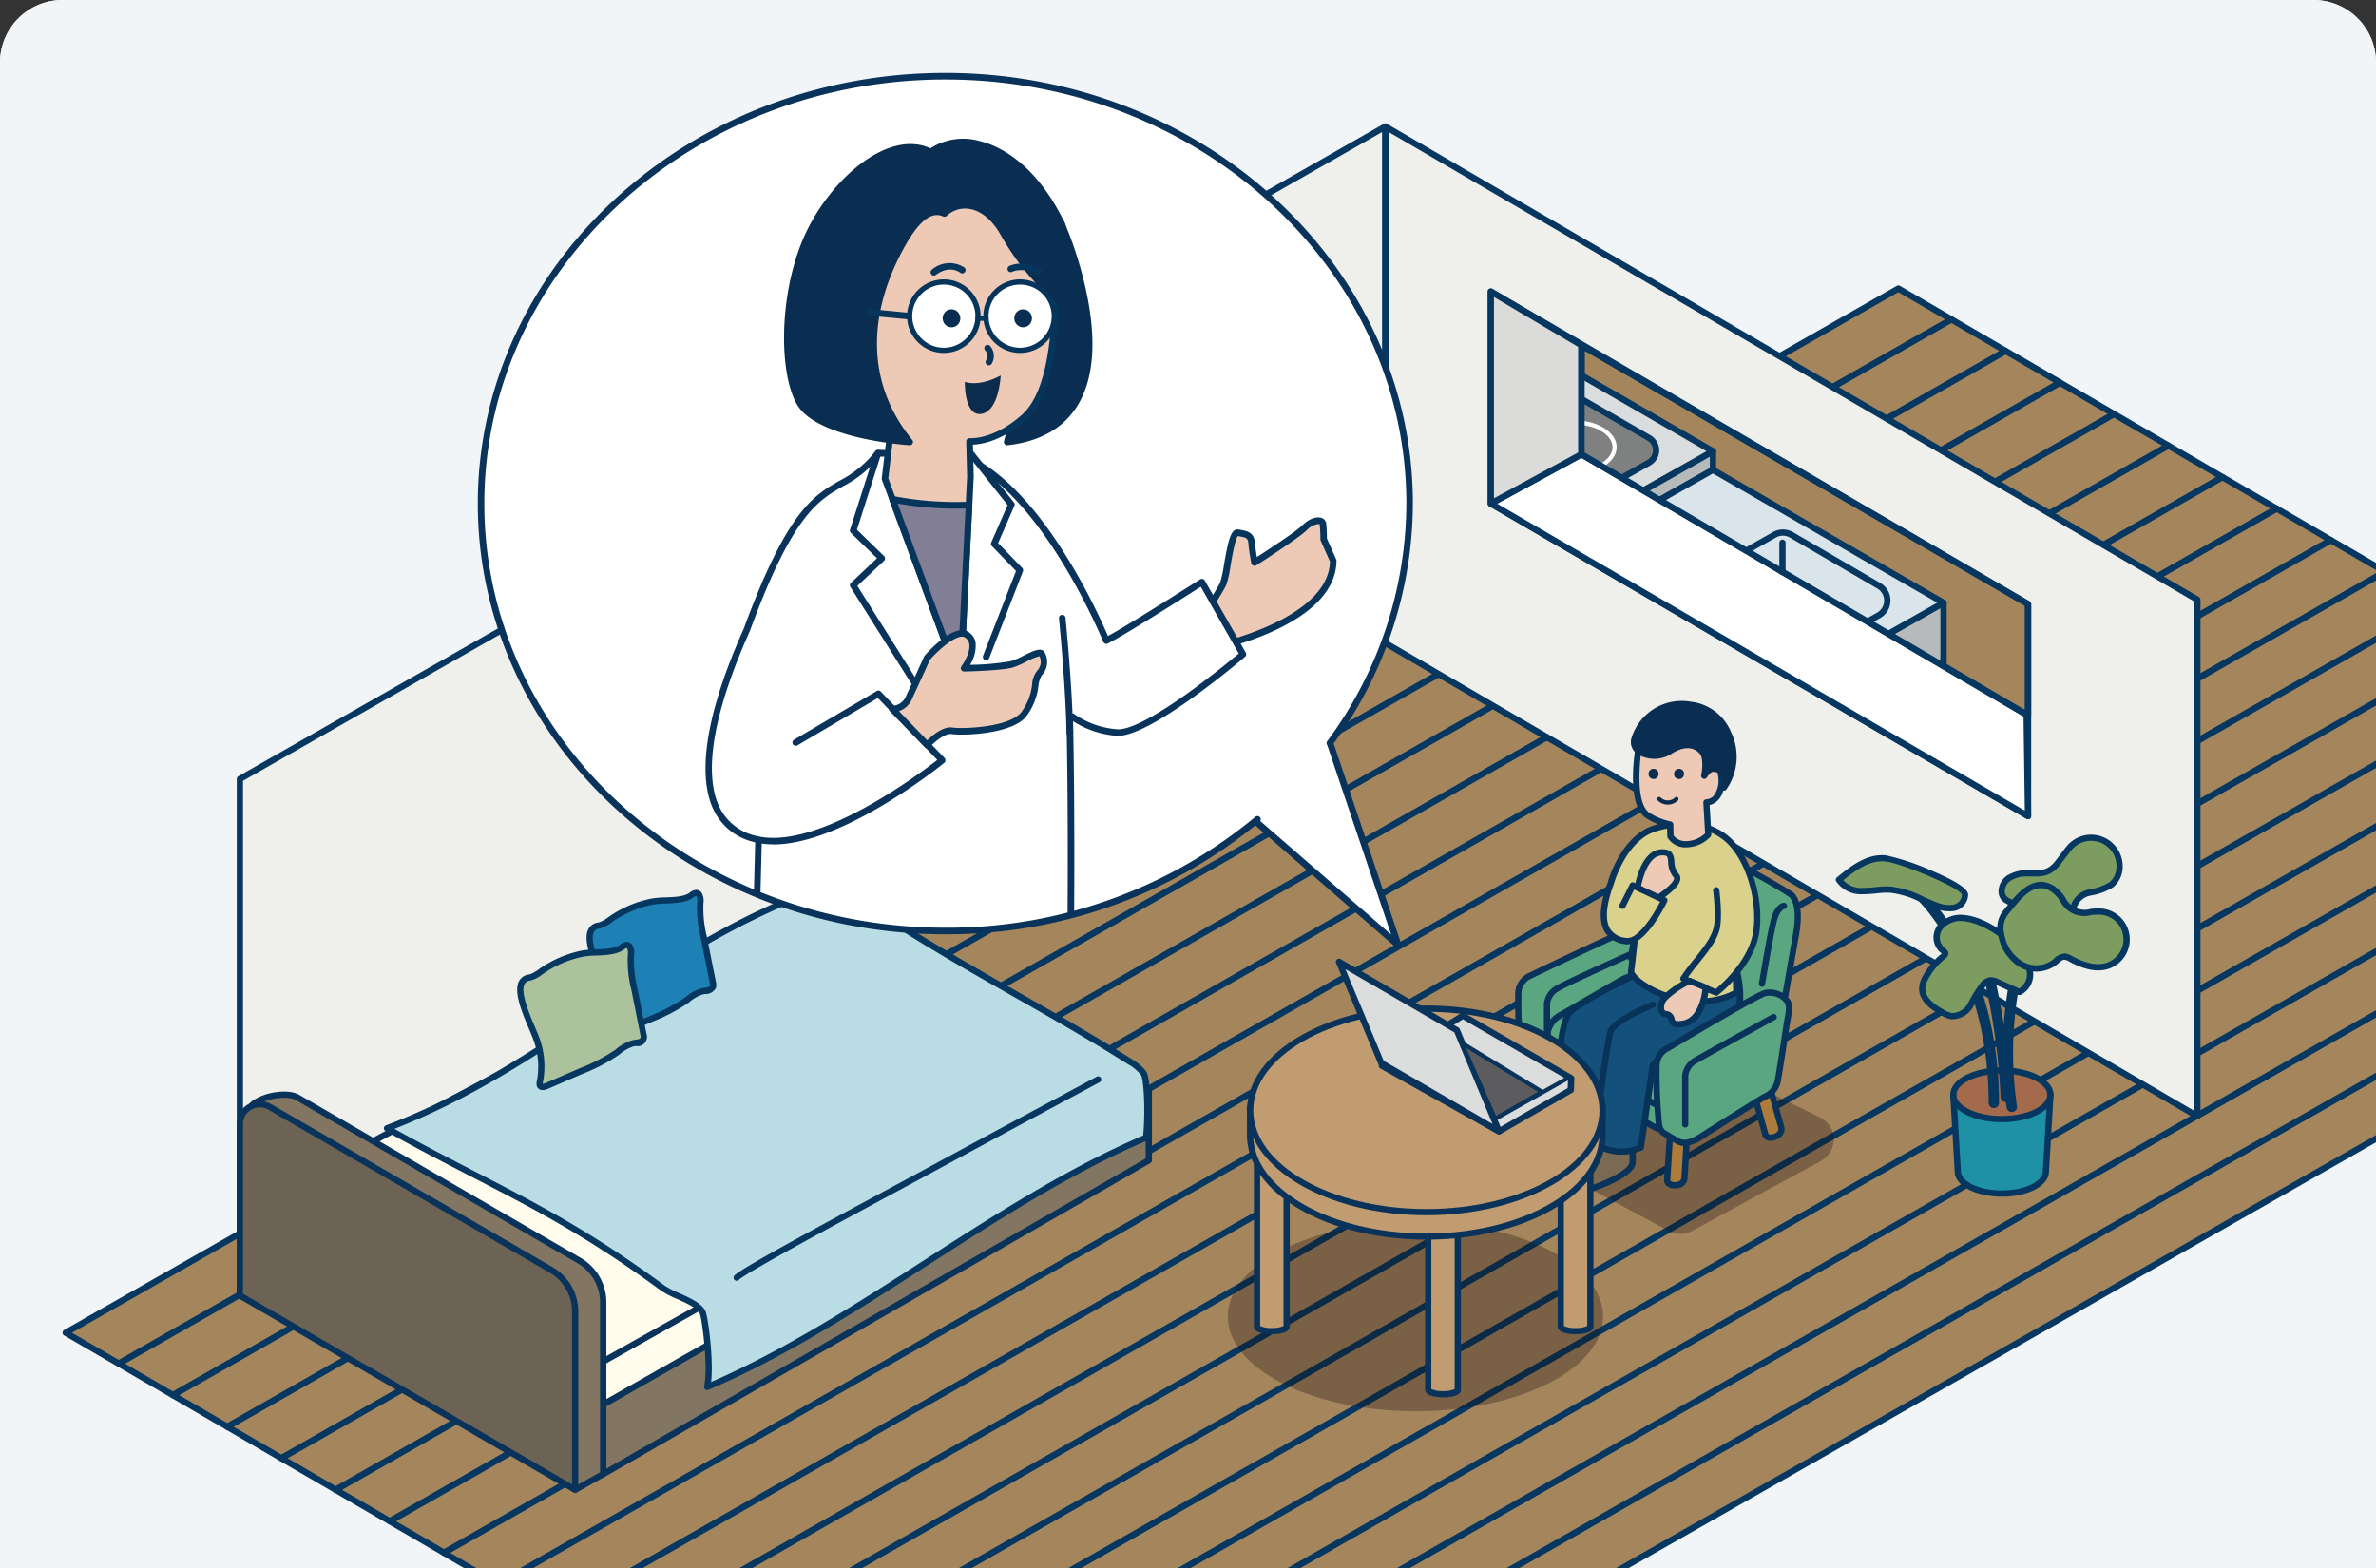 <svg xmlns="http://www.w3.org/2000/svg" xmlns:xlink="http://www.w3.org/1999/xlink" width="456" height="301" viewBox="0 0 456 301"><rect x="0" y="0" width="456" height="301" fill="#333333" stroke="none"/><defs><clipPath id="a"><path d="M12,0H444a12,12,0,0,1,12,12V301a0,0,0,0,1,0,0H0a0,0,0,0,1,0,0V12A12,12,0,0,1,12,0Z" transform="translate(-436 4146.001)" fill="#fff"/></clipPath><clipPath id="b"><rect width="456" height="301" transform="translate(2224 625.006)" fill="#f2f5f8"/></clipPath><clipPath id="c"><path d="M291.52,73.2l85.7,50.12V101.95l-85.7-49.67h0Z" fill="none"/></clipPath><clipPath id="d"><path d="M256.32,167.38l-13.07-38.77-.04.04a77.1,77.1,0,0,0,15.32-45.99c0-45.31-39.89-82.03-89.11-82.03S80.31,37.35,80.31,82.66s39.89,82.03,89.11,82.03a93.041,93.041,0,0,0,59.91-21.43l-.37.39,27.36,23.74Z" fill="none"/></clipPath></defs><g transform="translate(436 -4146.001)" clip-path="url(#a)"><path d="M16,0H448a16,16,0,0,1,16,16V309a0,0,0,0,1,0,0H0a0,0,0,0,1,0,0V16A16,16,0,0,1,16,0Z" transform="translate(-440 4142.001)" fill="#f2f5f8"/><g transform="translate(-436 4146.001)"><g transform="translate(-2224 -625.006)" clip-path="url(#b)"><rect width="456" height="301" transform="translate(2224 625.006)" fill="#f2f5f8"/><g transform="translate(2236 639)"><path d="M404.13,71.53,52.41,271.95,62.81,278,414.53,77.59Z" fill="#a4855c"/><path d="M62.82,278.6a.641.641,0,0,1-.3-.08l-10.4-6.05a.6.6,0,0,1-.3-.52.622.622,0,0,1,.3-.52L403.83,71.01a.611.611,0,0,1,.6,0l10.4,6.06a.6.6,0,0,1,.3.52.622.622,0,0,1-.3.52L63.11,278.52a.611.611,0,0,1-.3.08Zm-9.2-6.65,9.21,5.35L413.33,77.58l-9.2-5.36Z" fill="#053760"/><path d="M414.53,77.59,62.82,278l10.4,6.05L424.94,83.63l-10.4-6.04Z" fill="#a4855c"/><path d="M73.22,284.65a.641.641,0,0,1-.3-.08l-10.4-6.05a.6.6,0,0,1-.3-.52.622.622,0,0,1,.3-.52L414.24,77.07a.611.611,0,0,1,.6,0l10.4,6.04a.6.6,0,0,1,.3.52.622.622,0,0,1-.3.52L73.52,284.58a.611.611,0,0,1-.3.08ZM64.02,278l9.21,5.35L423.73,83.63l-9.2-5.35L64.02,278.01Z" fill="#053760"/><path d="M424.94,83.63,73.22,284.05l10.4,6.05L435.34,89.69l-10.4-6.06Z" fill="#a4855c"/><path d="M83.62,290.71a.641.641,0,0,1-.3-.08l-10.4-6.05a.6.6,0,0,1-.3-.52.622.622,0,0,1,.3-.52L424.64,83.11a.611.611,0,0,1,.6,0l10.4,6.06a.6.6,0,0,1,.3.52.622.622,0,0,1-.3.52L83.92,290.63a.611.611,0,0,1-.3.08Zm-9.2-6.65,9.2,5.35L434.14,89.69l-9.2-5.36L74.42,284.06Z" fill="#053760"/><path d="M435.34,89.69,83.62,290.11l10.4,6.05L445.74,95.74l-10.4-6.05Z" fill="#a4855c"/><path d="M94.03,296.76a.641.641,0,0,1-.3-.08l-10.4-6.05a.6.6,0,0,1-.3-.52.622.622,0,0,1,.3-.52L435.04,89.17a.611.611,0,0,1,.6,0l10.4,6.05a.6.6,0,0,1,.3.52.622.622,0,0,1-.3.52L94.33,296.68a.611.611,0,0,1-.3.08Zm-9.2-6.65,9.21,5.35L444.54,95.74l-9.21-5.35L84.83,290.11Z" fill="#053760"/><path d="M383.33,59.43,31.61,259.84l10.4,6.05L393.73,65.48l-10.4-6.05Z" fill="#a4855c"/><path d="M42.01,266.5a.641.641,0,0,1-.3-.08l-10.4-6.05a.6.6,0,0,1-.3-.52.622.622,0,0,1,.3-.52L383.03,58.91a.611.611,0,0,1,.6,0l10.4,6.05a.6.6,0,0,1,.3.52.622.622,0,0,1-.3.52L42.31,266.42a.611.611,0,0,1-.3.08Zm-9.2-6.65,9.21,5.35L392.53,65.48l-9.21-5.35L32.81,259.85Z" fill="#053760"/><path d="M352.32,41.39.6,241.81l10.19,5.93L362.52,47.32l-10.2-5.93Z" fill="#a4855c"/><path d="M10.79,248.34a.641.641,0,0,1-.3-.08L.3,242.33a.6.6,0,0,1-.3-.52.622.622,0,0,1,.3-.52L352.03,40.87a.611.611,0,0,1,.6,0l10.2,5.93a.6.6,0,0,1,.3.52.622.622,0,0,1-.3.52L11.09,248.26A.611.611,0,0,1,10.79,248.34ZM1.8,241.81l9,5.23L361.32,47.32l-9-5.23L1.8,241.82Z" fill="#053760"/><path d="M393.73,65.48,42.01,265.9l10.4,6.05L404.13,71.53l-10.4-6.05Z" fill="#a4855c"/><path d="M52.42,272.55a.641.641,0,0,1-.3-.08l-10.4-6.05a.6.6,0,0,1-.3-.52.622.622,0,0,1,.3-.52L393.43,64.96a.611.611,0,0,1,.6,0l10.4,6.05a.6.6,0,0,1,.3.52.622.622,0,0,1-.3.52L52.71,272.47a.611.611,0,0,1-.3.08Zm-9.2-6.65,9.21,5.35L402.93,71.53l-9.21-5.35L43.21,265.9Z" fill="#053760"/><path d="M362.52,47.32,10.8,247.74l10.4,6.05L372.92,53.38l-10.4-6.05Z" fill="#a4855c"/><path d="M21.2,254.39a.641.641,0,0,1-.3-.08l-10.4-6.05a.6.6,0,0,1-.3-.52.622.622,0,0,1,.3-.52L362.22,46.8a.611.611,0,0,1,.6,0l10.4,6.05a.6.6,0,0,1,.3.52.622.622,0,0,1-.3.52L21.5,254.31A.611.611,0,0,1,21.2,254.39ZM12,247.74l9.2,5.35L371.72,53.37l-9.2-5.36L12,247.75Z" fill="#053760"/><path d="M372.92,53.38,21.2,253.79l10.4,6.05L383.33,59.43l-10.4-6.05Z" fill="#a4855c"/><path d="M31.61,260.45a.641.641,0,0,1-.3-.08l-10.4-6.05a.6.6,0,0,1-.3-.52.622.622,0,0,1,.3-.52L372.63,52.85a.611.611,0,0,1,.6,0l10.4,6.05a.6.6,0,0,1,.3.52.622.622,0,0,1-.3.52L31.9,260.37a.611.611,0,0,1-.3.08Zm-9.2-6.65,9.21,5.35L382.12,59.42l-9.2-5.35L22.4,253.8Z" fill="#053760"/><path d="M445.74,95.74,94.03,296.16l10.4,6.05L456.15,101.8l-10.4-6.05Z" fill="#a4855c"/><path d="M104.43,302.81a.641.641,0,0,1-.3-.08l-10.4-6.05a.6.6,0,0,1-.3-.52.622.622,0,0,1,.3-.52L445.45,95.22a.611.611,0,0,1,.6,0l10.4,6.05a.6.6,0,0,1,.3.52.622.622,0,0,1-.3.52L104.73,302.73A.611.611,0,0,1,104.43,302.81Zm-9.2-6.65,9.21,5.35,350.5-199.72-9.2-5.35Z" fill="#053760"/><path d="M487.35,119.95,135.64,320.36l10.4,6.05,351.72-200.4-10.4-6.05Z" fill="#a4855c"/><path d="M146.05,327.02a.641.641,0,0,1-.3-.08l-10.4-6.05a.6.6,0,0,1-.3-.52.622.622,0,0,1,.3-.52L487.06,119.43a.611.611,0,0,1,.6,0l10.4,6.05a.6.6,0,0,1,.3.52.622.622,0,0,1-.3.52L146.35,326.93a.611.611,0,0,1-.3.08Zm-9.2-6.65,9.21,5.35L496.56,126l-9.2-5.35L136.85,320.38Z" fill="#053760"/><path d="M528.97,144.16,177.26,344.57l10.4,6.05L539.37,150.21l-10.4-6.05Z" fill="#a4855c"/><path d="M187.66,351.23a.641.641,0,0,1-.3-.08l-10.4-6.05a.6.6,0,0,1-.3-.52.622.622,0,0,1,.3-.52L528.67,143.65a.611.611,0,0,1,.6,0l10.4,6.05a.6.6,0,0,1,.3.52.622.622,0,0,1-.3.52L187.96,351.15a.611.611,0,0,1-.3.08Zm-9.2-6.65,9.21,5.35L538.18,150.2l-9.21-5.36L178.46,344.57Z" fill="#053760"/><path d="M518.56,138.11,166.85,338.52l10.4,6.05L528.96,144.16l-10.4-6.05Z" fill="#a4855c"/><path d="M177.26,345.18a.641.641,0,0,1-.3-.08l-10.4-6.05a.6.6,0,0,1-.3-.52.622.622,0,0,1,.3-.52L518.27,137.6a.611.611,0,0,1,.6,0l10.4,6.05a.6.6,0,0,1,.3.52.622.622,0,0,1-.3.52L177.56,345.1a.611.611,0,0,1-.3.08Zm-9.2-6.65,9.21,5.35L527.78,144.15l-9.2-5.36L168.07,338.52Z" fill="#053760"/><path d="M476.95,113.9,125.24,314.32l10.4,6.05L487.36,119.95l-10.4-6.05Z" fill="#a4855c"/><path d="M135.64,320.97a.641.641,0,0,1-.3-.08l-10.4-6.05a.6.6,0,0,1-.3-.52.622.622,0,0,1,.3-.52L476.66,113.38a.611.611,0,0,1,.6,0l10.4,6.05a.6.6,0,0,1,.3.52.622.622,0,0,1-.3.52L135.95,320.88a.611.611,0,0,1-.3.08Zm-9.2-6.65,9.21,5.35,350.5-199.72-9.21-5.35Z" fill="#053760"/><path d="M466.55,107.85,114.83,308.26l10.4,6.05L476.95,113.9l-10.4-6.05Z" fill="#a4855c"/><path d="M125.24,314.92a.641.641,0,0,1-.3-.08l-10.4-6.05a.6.6,0,0,1-.3-.52.622.622,0,0,1,.3-.52L466.25,107.33a.611.611,0,0,1,.6,0l10.4,6.05a.6.6,0,0,1,.3.52.622.622,0,0,1-.3.52L125.54,314.84a.611.611,0,0,1-.3.08Zm-9.2-6.65,9.21,5.35L475.75,113.9l-9.2-5.35L116.04,308.27Z" fill="#053760"/><path d="M508.16,132.06,156.45,332.47l10.4,6.05L518.56,138.11l-10.4-6.05Z" fill="#a4855c"/><path d="M166.85,339.12a.641.641,0,0,1-.3-.08l-10.4-6.05a.6.6,0,0,1-.3-.52.622.622,0,0,1,.3-.52L507.86,131.54a.611.611,0,0,1,.6,0l10.4,6.05a.6.6,0,0,1,.3.52.622.622,0,0,1-.3.52L167.15,339.04a.611.611,0,0,1-.3.08Zm-9.2-6.65,9.21,5.35L517.37,138.09l-9.2-5.35L157.66,332.46Z" fill="#053760"/><path d="M456.15,101.8,104.43,302.21l10.4,6.05L466.55,107.85l-10.41-6.05Z" fill="#a4855c"/><path d="M114.84,308.86a.641.641,0,0,1-.3-.08l-10.4-6.05a.6.6,0,0,1-.3-.52.622.622,0,0,1,.3-.52L455.85,101.27a.611.611,0,0,1,.6,0l10.41,6.05a.6.6,0,0,1,.3.52.622.622,0,0,1-.3.52L115.13,308.78a.611.611,0,0,1-.3.08Zm-9.2-6.65,9.21,5.35,350.5-199.72-9.21-5.36L105.63,302.22Z" fill="#053760"/><path d="M497.76,126.01,146.05,326.43l10.4,6.05L508.16,132.07l-10.41-6.05Z" fill="#a4855c"/><path d="M156.46,333.08a.641.641,0,0,1-.3-.08l-10.4-6.05a.6.6,0,0,1-.3-.52.622.622,0,0,1,.3-.52l351.7-200.42a.611.611,0,0,1,.6,0l10.41,6.05a.6.6,0,0,1,.3.52.622.622,0,0,1-.3.52L156.76,332.99a.611.611,0,0,1-.3.08Zm-9.2-6.65,9.21,5.35L506.98,132.05l-9.21-5.36L147.27,326.42Z" fill="#053760"/><path d="M34.04,234.67,253.89,109.44V10.29L34.04,135.52v99.15Z" fill="#efefec"/><path d="M34.04,235.27a.641.641,0,0,1-.3-.08.609.609,0,0,1-.3-.52V135.52a.609.609,0,0,1,.3-.52L253.59,9.77a.6.6,0,0,1,.9.52v99.15a.609.609,0,0,1-.3.52L34.33,235.19a.611.611,0,0,1-.3.08Zm.6-99.4v97.77L253.29,109.09V11.33Z" fill="#053760"/><path d="M208.48,208.71,103.77,268.94V255.57l104.71-60.23v13.38Z" fill="#827561"/><path d="M103.77,269.54a.641.641,0,0,1-.3-.08.622.622,0,0,1-.3-.52V255.57a.6.6,0,0,1,.3-.52l104.71-60.23a.587.587,0,0,1,.6,0,.622.622,0,0,1,.3.52v13.38a.6.6,0,0,1-.3.52L104.07,269.47a.641.641,0,0,1-.3.08Zm.6-13.63V267.9l103.51-59.54V196.37L104.37,255.91Zm104.11-47.2Z" fill="#09335a"/><path d="M203.87,198.73l-100.1,56.84v-8.26l100.1-56.84Z" fill="#fffbed"/><path d="M103.77,256.17a.641.641,0,0,1-.3-.08.622.622,0,0,1-.3-.52v-8.26a.6.6,0,0,1,.3-.52l100.1-56.84a.637.637,0,0,1,.6,0,.622.622,0,0,1,.3.52v8.26a.6.6,0,0,1-.3.52l-100.1,56.84A.611.611,0,0,1,103.77,256.17Zm.6-8.51v6.88l98.91-56.16V191.5Zm99.5-48.94Z" fill="#09335a"/><path d="M158.04,216.9l-54.27,30.4L42.58,214.08l56.84-30.21Z" fill="#fffbed"/><path d="M103.77,247.91a.592.592,0,0,1-.29-.07L42.29,214.62a.614.614,0,0,1-.31-.53.6.6,0,0,1,.32-.53l56.84-30.21a.626.626,0,0,1,.58,0l58.62,33.03a.58.58,0,0,1,.3.52.586.586,0,0,1-.31.52l-54.27,30.4a.6.6,0,0,1-.29.08ZM43.85,214.1l59.92,32.53,53.05-29.72-57.4-32.34L43.85,214.1Z" fill="#09335a"/><path d="M62.29,202.57c31.12-11.76,50.21-33.74,81.3-45.39a7.5,7.5,0,0,1,5.36.06,103.663,103.663,0,0,1,12.13,6.69c14.76,9.34,28.92,16.45,43.68,25.79a9.352,9.352,0,0,1,2.72,2.25c.77,1.06.98,8.2.5,12.39-29.06,12.37-55.17,35.5-84.24,47.88.83-3.87-.39-13.32-.88-14.34-.98-2.05-5.73-3.26-7.56-4.61-20.53-15.09-32.46-19.24-52.99-30.72Z" fill="#badde5"/><path d="M123.73,252.83a.594.594,0,0,1-.38-.14.624.624,0,0,1-.21-.59c.83-3.86-.46-13.18-.84-13.95-.53-1.11-2.61-2.04-4.44-2.86a17.6,17.6,0,0,1-2.94-1.52c-14.17-10.41-24.23-15.6-35.89-21.62-5.26-2.72-10.71-5.52-17.04-9.06a.6.6,0,0,1,.08-1.09c15.46-5.84,28.16-14.37,40.45-22.61,12.39-8.31,25.2-16.91,40.85-22.77a8.136,8.136,0,0,1,5.79.06,105.857,105.857,0,0,1,12.23,6.74c7.36,4.66,14.71,8.84,21.81,12.88,7.12,4.05,14.47,8.23,21.87,12.91a9.819,9.819,0,0,1,2.86,2.37c.98,1.35,1.08,8.95.63,12.84a.582.582,0,0,1-.36.48c-14.49,6.16-28.5,15.18-42.04,23.89-13.58,8.74-27.62,17.78-42.2,23.98a.687.687,0,0,1-.24.05ZM63.7,202.67c5.84,3.24,10.94,5.87,15.88,8.42,11.7,6.04,21.81,11.25,36.05,21.72a17.211,17.211,0,0,0,2.72,1.4c2.12.95,4.31,1.93,5.03,3.43.5,1.05,1.59,9.18,1.1,13.62,14.13-6.15,27.8-14.95,41.02-23.46,13.49-8.68,27.43-17.65,41.89-23.85.45-4.36.14-10.85-.43-11.63a8.6,8.6,0,0,0-2.52-2.07c-7.4-4.68-14.75-8.86-21.85-12.9-7.12-4.05-14.47-8.23-21.87-12.91a103.265,103.265,0,0,0-12.06-6.65,6.947,6.947,0,0,0-4.9-.04c-15.51,5.81-28.26,14.37-40.6,22.65-12.02,8.07-24.45,16.41-39.49,22.28Z" fill="#053760"/><path d="M103.77,268.94l-5.38,3.01L39.42,232.88l-3.76-33.13c0-2.93,6.93-4.56,9.47-3.09l54.04,31.31a9.213,9.213,0,0,1,4.59,7.97v33Z" fill="#827561"/><path d="M98.39,272.55a.558.558,0,0,1-.33-.1L39.09,233.38a.569.569,0,0,1-.26-.43l-3.76-33.13a3.494,3.494,0,0,1,2.09-2.96c2.25-1.3,6.27-1.87,8.28-.71l54.04,31.31a9.83,9.83,0,0,1,4.89,8.48v33a.586.586,0,0,1-.31.52l-5.38,3.01a.6.6,0,0,1-.29.08ZM39.98,232.54l58.43,38.71,4.75-2.66V235.94a8.658,8.658,0,0,0-4.29-7.45L44.83,197.18c-1.47-.85-4.97-.5-7.08.71-.56.32-1.49.99-1.49,1.86l3.72,32.78Zm63.78,36.41Z" fill="#09335a"/><path d="M98.39,271.95,34.04,234.67V201.75a3.807,3.807,0,0,1,3.8-3.81,3.873,3.873,0,0,1,1.91.51l54.04,31.31a9.209,9.209,0,0,1,4.59,7.96v34.22Z" fill="#6c6355"/><path d="M98.39,272.55a.641.641,0,0,1-.3-.08L33.74,235.19a.6.6,0,0,1-.3-.52V201.75a4.4,4.4,0,0,1,1.29-3.12,4.493,4.493,0,0,1,5.32-.7l54.04,31.31a9.83,9.83,0,0,1,4.89,8.48v34.22a.612.612,0,0,1-.29.52.641.641,0,0,1-.3.08ZM34.64,234.33l63.15,36.58V237.73a8.646,8.646,0,0,0-4.3-7.45L39.45,198.97a3.252,3.252,0,0,0-3.87.51,3.176,3.176,0,0,0-.94,2.27Z" fill="#09335a"/><path d="M198.76,193.21s-16.5,8.82-29.59,15.93c-12.85,6.99-38.01,20.31-39.8,22.1" fill="#badde5"/><path d="M129.38,231.84a.576.576,0,0,1-.42-.18.61.61,0,0,1,0-.85c1.36-1.36,13.99-8.21,30.35-17.03,3.52-1.9,6.83-3.68,9.58-5.18,12.94-7.03,29.42-15.84,29.59-15.93a.6.6,0,0,1,.81.25.588.588,0,0,1-.25.81c-.17.09-16.65,8.9-29.58,15.93-2.75,1.49-6.06,3.28-9.59,5.18-12.12,6.53-28.72,15.48-30.07,16.82a.592.592,0,0,1-.42.18Z" fill="#053760"/><path d="M113.24,159.04c2.19-.4,5.66.08,7.46-1.21a1.557,1.557,0,0,1,.95-.44c.75.05.84,1.11.77,1.86a22.589,22.589,0,0,0,.66,6.6l1.74,8.69a1.5,1.5,0,0,1,0,.89c-.26.68-1.2.68-1.92.81a7.933,7.933,0,0,0-3.11,1.75,34.9,34.9,0,0,1-6.88,3.59l-6.69,2.89c-.44.19-1.09.31-1.29-.13a1.056,1.056,0,0,1,0-.61,15.561,15.561,0,0,0-.88-8.92c-1.23-3.17-5.12-10.65-1.03-11.17,1.44-.18,4.33-3.52,10.24-4.61Z" fill="#1d81b5"/><path d="M105.48,185.25a1.143,1.143,0,0,1-1.11-.65,1.77,1.77,0,0,1-.03-1.04,14.73,14.73,0,0,0-.87-8.51c-.18-.46-.4-.99-.65-1.57-1.28-3.02-3.04-7.15-1.85-9.22a2.459,2.459,0,0,1,1.95-1.2,6.31,6.31,0,0,0,1.8-.99,21.585,21.585,0,0,1,8.4-3.61h0a18.673,18.673,0,0,1,2.62-.21c1.75-.07,3.55-.14,4.6-.89a2.1,2.1,0,0,1,1.25-.55,1.292,1.292,0,0,1,.99.45,2.972,2.972,0,0,1,.43,2.07,22.011,22.011,0,0,0,.64,6.4l1.74,8.72a2.21,2.21,0,0,1,0,1.17,2.183,2.183,0,0,1-2.04,1.18c-.12.02-.24.03-.36.05a7.348,7.348,0,0,0-2.81,1.6,35.345,35.345,0,0,1-7.07,3.7l-6.67,2.88a2.455,2.455,0,0,1-.97.22Zm0-1.08Zm-.02-.12h0a1.433,1.433,0,0,0,.5-.12l6.69-2.89a34.4,34.4,0,0,0,6.78-3.54,8.359,8.359,0,0,1,3.28-1.82c.19-.04.33-.06.47-.08.46-.06.97-.13,1.06-.37a1.122,1.122,0,0,0-.02-.51l-1.75-8.75a23.478,23.478,0,0,1-.67-6.75,1.909,1.909,0,0,0-.15-1.21.761.761,0,0,0-.55.24c-1.41,1.02-3.4,1.1-5.32,1.18a18.962,18.962,0,0,0-2.45.2h0a20.714,20.714,0,0,0-7.96,3.43,6.5,6.5,0,0,1-2.31,1.18,1.271,1.271,0,0,0-1.06.61c-.89,1.55.86,5.69,1.91,8.16.25.6.48,1.14.66,1.59a16,16,0,0,1,.91,9.25.808.808,0,0,0-.03.19Z" fill="#053760"/><path d="M99.93,169.03c2.19-.4,5.66.08,7.46-1.21a1.615,1.615,0,0,1,.95-.44c.75.05.84,1.11.77,1.86a22.589,22.589,0,0,0,.66,6.6l1.74,8.69a1.5,1.5,0,0,1,0,.89c-.26.68-1.2.68-1.92.81a7.933,7.933,0,0,0-3.11,1.75,34.9,34.9,0,0,1-6.88,3.59l-6.69,2.89c-.44.19-1.09.31-1.29-.13a1.056,1.056,0,0,1,0-.61,15.561,15.561,0,0,0-.88-8.92c-1.23-3.17-5.12-10.65-1.03-11.17,1.43-.18,4.32-3.52,10.23-4.61Z" fill="#acc29c"/><path d="M92.17,195.23a1.134,1.134,0,0,1-1.11-.65,1.77,1.77,0,0,1-.03-1.04,14.813,14.813,0,0,0-.87-8.51c-.18-.46-.4-.99-.65-1.57-1.28-3.02-3.04-7.15-1.85-9.22a2.459,2.459,0,0,1,1.95-1.2,6.428,6.428,0,0,0,1.79-.99,21.724,21.724,0,0,1,8.4-3.62h0a18.673,18.673,0,0,1,2.62-.21c1.75-.07,3.55-.14,4.6-.89a2.093,2.093,0,0,1,1.24-.55,1.292,1.292,0,0,1,.99.45,2.88,2.88,0,0,1,.44,2.07,21.977,21.977,0,0,0,.64,6.4l1.74,8.72a1.806,1.806,0,0,1-2.04,2.36c-.12.02-.24.03-.36.05a7.348,7.348,0,0,0-2.81,1.6,35.345,35.345,0,0,1-7.07,3.7l-6.67,2.88a2.455,2.455,0,0,1-.97.22Zm0-1.08Zm-.02-.12h0a1.433,1.433,0,0,0,.5-.12l6.69-2.89a34.4,34.4,0,0,0,6.78-3.54,8.359,8.359,0,0,1,3.28-1.82c.19-.04.33-.06.47-.08.46-.06.97-.13,1.06-.37a1.122,1.122,0,0,0-.02-.51l-1.75-8.75a23.1,23.1,0,0,1-.67-6.75,1.984,1.984,0,0,0-.15-1.21.768.768,0,0,0-.55.24c-1.41,1.02-3.4,1.1-5.32,1.18a18.962,18.962,0,0,0-2.45.2h0a20.55,20.55,0,0,0-7.96,3.44,6.39,6.39,0,0,1-2.3,1.18,1.271,1.271,0,0,0-1.06.61c-.89,1.55.86,5.68,1.91,8.15.25.6.48,1.14.66,1.59a16,16,0,0,1,.91,9.25.808.808,0,0,0-.03.19Z" fill="#053760"/><path d="M409.71,200.26,253.88,109.44V10.29l155.83,90.82v99.15Z" fill="#efefec"/><path d="M409.71,200.86a.641.641,0,0,1-.3-.08L253.58,109.96a.622.622,0,0,1-.3-.52V10.29a.6.6,0,0,1,.3-.52.587.587,0,0,1,.6,0l155.83,90.82a.622.622,0,0,1,.3.52v99.15a.6.6,0,0,1-.3.52.641.641,0,0,1-.3.08ZM254.48,109.09l154.63,90.12V101.45L254.49,11.34V109.1Z" fill="#053760"/><path d="M377.22,142.64,274.13,82.66V41.98l103.09,59.98v40.68Z" fill="#efefec"/><path d="M377.22,143.24a.641.641,0,0,1-.3-.08L273.83,83.18a.609.609,0,0,1-.3-.52V41.98a.6.6,0,0,1,.3-.52.587.587,0,0,1,.6,0l103.09,59.98a.609.609,0,0,1,.3.52v40.68a.6.6,0,0,1-.3.52.641.641,0,0,1-.3.08ZM274.73,82.31l101.89,59.28v-39.3L274.73,43.01v39.3Z" fill="#053760"/><path d="M377.22,142.64,274.13,82.66l17.39-9.45,85.43,50,.28,19.44Z" fill="#fff"/><path d="M377.22,143.24a.641.641,0,0,1-.3-.08L273.83,83.18a.6.6,0,0,1-.3-.53.586.586,0,0,1,.31-.52l17.39-9.45a.618.618,0,0,1,.59,0l85.43,50a.629.629,0,0,1,.3.51l.27,19.44a.6.6,0,0,1-.3.53.641.641,0,0,1-.3.08ZM275.35,82.68,376.6,141.59l-.25-18.04L291.51,73.9Z" fill="#053760"/><path d="M291.52,73.2l-17.39,9.45V41.97l17.39,10.31V73.2Z" fill="#dbdbd9"/><path d="M274.12,83.25a.681.681,0,0,1-.31-.08.6.6,0,0,1-.29-.52V41.97a.6.6,0,0,1,.9-.52l17.39,10.31a.6.6,0,0,1,.29.52V73.2a.614.614,0,0,1-.31.53L274.4,83.18a.592.592,0,0,1-.29.07Zm.6-40.23V81.64l16.19-8.8V52.61l-16.19-9.59ZM291.51,73.2Z" fill="#053760"/><g clip-path="url(#c)"><path d="M291.52,73.2l85.7,50.12V101.95l-85.7-49.67h0V73.2Z" fill="#a4855c"/><path d="M377.22,123.92a.641.641,0,0,1-.3-.08l-85.7-50.12a.609.609,0,0,1-.3-.52V52.28a.6.6,0,0,1,.3-.52.587.587,0,0,1,.6,0l85.7,49.67a.6.6,0,0,1,.3.52v21.37a.6.6,0,0,1-.3.52.641.641,0,0,1-.3.08Zm-85.1-51.06,84.5,49.42V102.3l-84.5-48.98Z" fill="#053760"/><path d="M286.01,54.89,242.79,79.2l30.74,17.75,43.22-24.31Z" fill="#dadddd"/><path d="M273.53,97.54a.641.641,0,0,1-.3-.08L242.49,79.71a.6.6,0,0,1,.01-1.04l43.22-24.31a.618.618,0,0,1,.59,0l30.74,17.75a.6.6,0,0,1-.01,1.04L273.82,97.46a.6.6,0,0,1-.29.08ZM244,79.2l29.54,17.05,42-23.62L286.01,55.58,244,79.2Z" fill="#053760"/><path d="M276.52,55.48l-37.7,21.2a2.725,2.725,0,0,0-1.04,3.71,2.675,2.675,0,0,0,1.01,1.02l25.26,14.58a2.736,2.736,0,0,0,2.7.02l37.7-21.2a2.725,2.725,0,0,0,1.04-3.71,2.674,2.674,0,0,0-1.01-1.02L279.22,55.5A2.736,2.736,0,0,0,276.52,55.48Z" fill="#7f8080"/><path d="M265.41,96.96a3.352,3.352,0,0,1-1.66-.44L238.49,81.94a3.281,3.281,0,0,1-1.23-1.25,3.329,3.329,0,0,1,1.27-4.53l37.7-21.2a3.3,3.3,0,0,1,3.29.02l25.26,14.58a3.281,3.281,0,0,1,1.23,1.25,3.329,3.329,0,0,1-1.27,4.53l-37.7,21.2a3.365,3.365,0,0,1-1.63.43Zm12.44-41.23a2.123,2.123,0,0,0-1.04.27h0l-37.7,21.2a2.127,2.127,0,0,0-.81,2.89,2.166,2.166,0,0,0,.79.8l25.26,14.58a2.119,2.119,0,0,0,2.11.01l37.7-21.2a2.127,2.127,0,0,0,.81-2.89,2.165,2.165,0,0,0-.79-.8L278.92,56.01a2.129,2.129,0,0,0-1.06-.28Zm-1.34-.25Z" fill="#053760"/><path d="M290.16,76.98c-4.47,0-8.11-2.31-8.11-5.15s3.64-5.15,8.11-5.15,8.11,2.31,8.11,5.15S294.63,76.98,290.16,76.98Zm0-9.49c-4.03,0-7.31,1.95-7.31,4.35s3.28,4.35,7.31,4.35,7.31-1.95,7.31-4.35S294.19,67.49,290.16,67.49Z" fill="#fff"/><path d="M316.75,76.2l-17.18,9.71V82.35l17.18-9.71Z" fill="#b7baba"/><path d="M299.57,86.51a.641.641,0,0,1-.3-.08.609.609,0,0,1-.3-.52V82.35a.6.6,0,0,1,.3-.52l17.18-9.71a.638.638,0,0,1,.6,0,.609.609,0,0,1,.3.52V76.2a.6.6,0,0,1-.3.52l-17.18,9.71a.6.6,0,0,1-.29.08Zm.6-3.81v2.18l15.98-9.03V73.67Zm16.58-6.5Z" fill="#053760"/><path d="M361.01,115.13l-17.18,9.71V111.4l17.18-9.71Z" fill="#b7baba"/><path d="M343.82,125.45a.641.641,0,0,1-.3-.08.609.609,0,0,1-.3-.52V111.41a.6.6,0,0,1,.3-.52l17.18-9.71a.638.638,0,0,1,.6,0,.609.609,0,0,1,.3.52v13.44a.6.6,0,0,1-.3.52l-17.18,9.71a.6.6,0,0,1-.29.08Zm.6-13.69v12.06l15.98-9.03V102.73ZM361,115.14Z" fill="#053760"/><path d="M343.82,111.41l-44.26-25.5,17.18-9.71L361,101.7Z" fill="#dae5eb"/><path d="M343.82,112.01a.641.641,0,0,1-.3-.08l-44.26-25.5a.6.6,0,0,1-.3-.52.622.622,0,0,1,.3-.52l17.18-9.71a.618.618,0,0,1,.59,0l44.26,25.5a.6.6,0,0,1,.3.52.622.622,0,0,1-.3.52l-17.18,9.71A.6.6,0,0,1,343.82,112.01ZM300.77,85.92l43.05,24.8,15.97-9.03-43.05-24.8-15.97,9.02Z" fill="#053760"/><path d="M334.72,110.07l-16.77-9.77a3.28,3.28,0,0,1-1.18-4.48,3.2,3.2,0,0,1,1.22-1.2l10.58-5.98a3.3,3.3,0,0,1,3.26.02l16.77,9.77a3.272,3.272,0,0,1-.04,5.68l-10.58,5.98A3.3,3.3,0,0,1,334.72,110.07Z" fill="#dae5eb"/><path d="M336.36,111.12a3.878,3.878,0,0,1-1.95-.52h0l-16.77-9.77a3.872,3.872,0,0,1,.04-6.72l10.58-5.98a3.907,3.907,0,0,1,3.86.02l16.77,9.77a3.872,3.872,0,0,1-.04,6.72l-10.58,5.98a3.919,3.919,0,0,1-1.91.5Zm-1.35-1.56a2.686,2.686,0,0,0,2.66.02l10.58-5.98a2.679,2.679,0,0,0,.03-4.64l-16.77-9.77a2.686,2.686,0,0,0-2.66-.02l-10.58,5.98a2.673,2.673,0,0,0-1.28,3.01,2.645,2.645,0,0,0,1.24,1.63L335,109.56Z" fill="#053760"/></g><path d="M377.22,123.92a.641.641,0,0,1-.3-.08l-85.7-50.12a.609.609,0,0,1-.3-.52V52.28a.6.6,0,0,1,.3-.52.587.587,0,0,1,.6,0l85.7,49.67a.6.6,0,0,1,.3.52v21.37a.6.6,0,0,1-.3.52.641.641,0,0,1-.3.08Zm-85.1-51.06,84.5,49.42V102.3l-84.5-48.98Z" fill="#053760"/><path d="M330.09,96.41a.6.6,0,0,1-.6-.6V90.18a.6.6,0,0,1,1.2,0v5.63A.6.6,0,0,1,330.09,96.41Z" fill="#053760"/><path d="M380.64,210.87c0,2.33-3.78,4.22-8.45,4.22s-8.45-1.89-8.45-4.22l-.87-14.72H381.5l-.87,14.72Z" fill="#1f91a4"/><path d="M372.19,215.69c-5.07,0-9.05-2.12-9.05-4.82l-.86-14.68a.654.654,0,0,1,.16-.45.6.6,0,0,1,.44-.19h18.63a.613.613,0,0,1,.44.19.572.572,0,0,1,.16.45l-.87,14.7c-.02,2.7-3.99,4.81-9.05,4.81Zm-8.68-18.94.83,14.08c0,1.79,3.16,3.66,7.85,3.66s7.85-1.87,7.85-3.62v-.04l.83-14.08H363.51Z" fill="#053760"/><ellipse cx="9.31" cy="4.66" rx="9.31" ry="4.66" transform="translate(362.88 191.48)" fill="#a36b4c"/><path d="M372.19,201.4c-5.56,0-9.91-2.31-9.91-5.26s4.35-5.26,9.91-5.26,9.92,2.31,9.92,5.26S377.75,201.4,372.19,201.4Zm0-9.31c-4.72,0-8.71,1.86-8.71,4.06s3.99,4.06,8.71,4.06,8.72-1.86,8.72-4.06S376.92,192.09,372.19,192.09Z" fill="#053760"/><path d="M372.96,197.53a1.007,1.007,0,0,1-1-.95,126.343,126.343,0,0,0-5.33-30.86,1,1,0,0,1,1.92-.58,128.445,128.445,0,0,1,5.42,31.35,1,1,0,0,1-.95,1.05h-.05Z" fill="#053760"/><path d="M374.11,199.45a1,1,0,0,1-.99-.85,73.219,73.219,0,0,1,3.51-35.22,1,1,0,1,1,1.88.68,71.227,71.227,0,0,0-3.42,34.25,1,1,0,0,1-.84,1.13c-.05,0-.1.01-.15.01Z" fill="#053760"/><path d="M370.66,198.68a1,1,0,0,1-1-1c0-26.08-13.75-39.08-13.89-39.2a1,1,0,1,1,1.35-1.47c.59.55,14.53,13.67,14.53,40.68a1,1,0,0,1-1,1Z" fill="#053760"/><path d="M382.93,151.62l1.68-2.21c.23-.31.48-.61.74-.9a5.461,5.461,0,0,1,9.43,3.85,4.527,4.527,0,0,1-1.59,3.45,11.113,11.113,0,0,1-4.05,1.48,4.048,4.048,0,0,0-3.15,2.66c-.22,1.13.4,2.36-.07,3.41a3.554,3.554,0,0,1-2.4,1.6,8.6,8.6,0,0,1-3.3.53,3.128,3.128,0,0,1-2.65-1.78c-.37-.98-.06-2.19-.64-3.06-.88-1.35-3.13-.98-4.24-2.15-1.05-1.11-.43-3.1.85-3.95,3.38-2.22,6.57.79,9.4-2.93Z" fill="#7d9d60"/><path d="M380.56,166.1h-.35a3.7,3.7,0,0,1-3.17-2.13,5.058,5.058,0,0,1-.28-1.57,2.95,2.95,0,0,0-.32-1.42,3.025,3.025,0,0,0-1.84-.94,4.829,4.829,0,0,1-2.34-1.13,2.675,2.675,0,0,1-.68-2.2,3.778,3.778,0,0,1,1.63-2.66,7.485,7.485,0,0,1,4.65-1.01c1.78.04,3.19.06,4.6-1.78l1.68-2.21a11.424,11.424,0,0,1,.78-.94,6.05,6.05,0,0,1,8.57-.24,6.081,6.081,0,0,1,1.9,4.52,5.123,5.123,0,0,1-1.8,3.89,11.581,11.581,0,0,1-4.35,1.62,3.444,3.444,0,0,0-2.67,2.27,4.982,4.982,0,0,0,.06,1.24,3.251,3.251,0,0,1-2.94,4.15,9.063,9.063,0,0,1-3.13.56Zm-3.43-11.87a5.556,5.556,0,0,0-3.26.82,2.625,2.625,0,0,0-1.1,1.79,1.514,1.514,0,0,0,.36,1.24,3.761,3.761,0,0,0,1.78.8,3.187,3.187,0,0,1,3.04,3.43,4.361,4.361,0,0,0,.19,1.19,2.49,2.49,0,0,0,2.12,1.4,8.052,8.052,0,0,0,3.06-.49l.11-.03a2.957,2.957,0,0,0,2-1.33,3.153,3.153,0,0,0,.01-1.51,5.092,5.092,0,0,1-.02-1.7,4.647,4.647,0,0,1,3.64-3.14,10.334,10.334,0,0,0,3.84-1.4,3.908,3.908,0,0,0,1.3-2.94,4.866,4.866,0,0,0-8.4-3.45c-.24.26-.48.55-.7.84l-1.69,2.22h0c-1.78,2.34-3.71,2.3-5.58,2.26h-.71Zm5.8-2.61Z" fill="#053760"/><path d="M375.71,168.61a7.279,7.279,0,0,1,1.88,4.06,3.793,3.793,0,0,1-2.03,3.75l-4.2-1.89a2.848,2.848,0,0,0-1.31-.35,2.267,2.267,0,0,0-1.45.83,26.081,26.081,0,0,0-2.37,3.84,4.12,4.12,0,0,1-3.67,2.21,4.977,4.977,0,0,1-1.74-.7c-1.86-1.04-3.94-2.52-3.91-4.65a4.972,4.972,0,0,1,.78-2.33,13.783,13.783,0,0,1,3.29-3.84.814.814,0,0,0,.33-.42c.07-.33-.29-.57-.56-.77a3.255,3.255,0,0,1-.29-4.52,5.237,5.237,0,0,1,4.6-1.58c3.65.39,8.34,3.63,10.64,6.36Z" fill="#7d9d60"/><path d="M362.58,181.65a.951.951,0,0,1-.14-.01,5.7,5.7,0,0,1-1.95-.78c-1.8-1-4.23-2.65-4.18-5.16a5.6,5.6,0,0,1,.88-2.65,14.174,14.174,0,0,1,3.42-3.99.218.218,0,0,0,.05-.04,2.648,2.648,0,0,0-.22-.17.549.549,0,0,1-.09-.07,3.814,3.814,0,0,1-.34-5.35,5.856,5.856,0,0,1,5.15-1.78c3.76.4,8.55,3.65,11,6.56a7.907,7.907,0,0,1,2.03,4.38,4.352,4.352,0,0,1-2.35,4.35.593.593,0,0,1-.52.01l-4.2-1.89a2.481,2.481,0,0,0-1.02-.3,1.625,1.625,0,0,0-1.02.61,26.308,26.308,0,0,0-2.3,3.73,4.7,4.7,0,0,1-4.18,2.54Zm1.71-18.87a4.644,4.644,0,0,0-3.38,1.45,2.625,2.625,0,0,0,.25,3.66c.3.22.89.64.74,1.34a1.43,1.43,0,0,1-.6.8,12.833,12.833,0,0,0-3.09,3.64,4.536,4.536,0,0,0-.71,2.08c-.03,1.84,2.04,3.21,3.6,4.08a4.472,4.472,0,0,0,1.51.62,3.5,3.5,0,0,0,3.08-1.89,27.388,27.388,0,0,1,2.42-3.92,2.892,2.892,0,0,1,1.85-1.07h.1a3.481,3.481,0,0,1,1.58.42l3.88,1.74a3.164,3.164,0,0,0,1.47-3.01,6.628,6.628,0,0,0-1.73-3.71l-.02-.02c-2.24-2.67-6.79-5.79-10.24-6.15a4.359,4.359,0,0,0-.72-.05Z" fill="#053760"/><path d="M381.98,156.63c1.67,1.06,2.31,3.36,4.12,4.18,1.57.72,3.4.04,5.12.18a5.339,5.339,0,0,1,1.1,10.44c-2.33.69-4.82-.27-6.96-1.41a2.512,2.512,0,0,0-1.09-.39c-.8-.03-1.41.66-2.03,1.16a5.854,5.854,0,0,1-6.49.23,8.281,8.281,0,0,1-3.66-5.62,4.915,4.915,0,0,1,.73-4.09c2.16-2.55,5.15-7.24,9.18-4.68Z" fill="#7d9d60"/><path d="M378.8,172.49a6.362,6.362,0,0,1-3.38-.97,8.93,8.93,0,0,1-3.93-6.03,5.452,5.452,0,0,1,.83-4.53c.27-.33.53-.64.79-.97,2.06-2.56,5.18-6.43,9.21-3.88h0a7.756,7.756,0,0,1,2.04,2.16,4.086,4.086,0,0,0,4.88,2.19,11.5,11.5,0,0,1,2.04-.07,5.943,5.943,0,0,1,1.22,11.62c-2.71.8-5.53-.45-7.42-1.46a2.07,2.07,0,0,0-.88-.33c-.42,0-.78.35-1.22.73-.12.1-.24.21-.36.3a6.508,6.508,0,0,1-3.8,1.24Zm.83-16.01c-1.96,0-3.68,1.88-5.6,4.27-.27.33-.53.65-.77.94a4.314,4.314,0,0,0-.61,3.54,7.767,7.767,0,0,0,3.41,5.27,5.233,5.233,0,0,0,5.81-.21c.08-.07.19-.16.3-.26a3.1,3.1,0,0,1,2.11-1.01,3.21,3.21,0,0,1,1.39.49c1.66.89,4.18,2.02,6.47,1.34a4.74,4.74,0,0,0-.97-9.27,9.519,9.519,0,0,0-1.83.07,5.2,5.2,0,0,1-5.96-2.67,6.822,6.822,0,0,0-1.72-1.85h0a3.77,3.77,0,0,0-2.03-.66Z" fill="#053760"/><path d="M349.87,150.75c-3.36-.32-6.35,1.96-8.95,4.12a5.237,5.237,0,0,0,4.6,2.16c1.77.02,3.54-.39,5.31-.27,3.06.2,5.78,1.93,8.65,3a6.234,6.234,0,0,0,3.49.48,2.641,2.641,0,0,0,2.17-2.47c-.1-2.03-12.94-6.8-15.27-7.02Z" fill="#7d9d60"/><path d="M362.03,160.91a6.744,6.744,0,0,1-2.8-.6c-.85-.32-1.72-.71-2.56-1.09a17.2,17.2,0,0,0-5.88-1.86,16.652,16.652,0,0,0-2.8.13,22.465,22.465,0,0,1-2.48.15,5.779,5.779,0,0,1-5.08-2.41.6.6,0,0,1,.1-.81c2.82-2.34,5.86-4.59,9.39-4.25h0a45.816,45.816,0,0,1,8.64,2.88c7.08,2.97,7.14,4.24,7.17,4.71a3.25,3.25,0,0,1-2.66,3.09,7.4,7.4,0,0,1-1.04.08Zm-11.84-4.77c.22,0,.45,0,.68.02a18.4,18.4,0,0,1,6.29,1.97c.83.37,1.68.76,2.53,1.07a5.688,5.688,0,0,0,3.19.45,2.037,2.037,0,0,0,1.66-1.91c-.3-1.32-11.77-6.11-14.72-6.39h0c-2.91-.28-5.56,1.57-8.06,3.6a4.627,4.627,0,0,0,3.72,1.48,21.041,21.041,0,0,0,2.4-.15c.76-.07,1.53-.15,2.32-.15Z" fill="#053760"/><path d="M312.84,222.22l24.65-13.4a4.7,4.7,0,0,0-.2-8.34l-31.21-15.42a4.817,4.817,0,0,0-4.46.1l-23.45,12.71a4.694,4.694,0,0,0,.05,8.27l30.01,16.11a4.861,4.861,0,0,0,4.61-.02Z" fill="#180d0d" opacity="0.3" style="isolation:isolate"/><path d="M312.19,197.05l-.91,15.27a1.585,1.585,0,0,1-1.55,1.17c-1.91.18-1.76-1.08-1.76-1.08l.84-13.6Z" fill="#ad7c3a"/><path d="M309.34,214.1a2.123,2.123,0,0,1-1.55-.55,1.552,1.552,0,0,1-.42-1.21l.84-13.56a.6.6,0,0,1,.32-.5l3.38-1.76a.6.6,0,0,1,.87.57l-.91,15.27a.352.352,0,0,1-.02.12,2.193,2.193,0,0,1-2.11,1.61h-.03c-.13.01-.25.02-.37.02Zm.05-14.92-.82,13.26a.429.429,0,0,0,.1.27,1.423,1.423,0,0,0,1,.17h0a1.022,1.022,0,0,0,1.01-.68l.84-14.14-2.14,1.12Z" fill="#09335a"/><path d="M281.65,173.3a3.848,3.848,0,0,0-2.24,3.02,88.3,88.3,0,0,0,.32,10.03c.1,1.65.15,2.71,1.11,3.31.78.48,2.02,1.23,2.79,1.63,1.43.73,3.27-.29,4.5-1.08,1.96-1.26,10.57-6.67,11.55-7.25s2.52-1.18,2.92-3.02c.37-1.72,1.71-8.32,1.93-9.68.21-1.29.76-3.33-.14-4.22a4.229,4.229,0,0,0-4.05-1.33c-1.65.39-18.68,8.61-18.68,8.61Z" fill="#5aa681"/><path d="M284.71,192.13a2.89,2.89,0,0,1-1.36-.32c-.82-.42-2.12-1.21-2.83-1.65-1.22-.75-1.29-2-1.39-3.73a88.128,88.128,0,0,1-.32-10.13,4.46,4.46,0,0,1,2.59-3.55c1.78-.86,17.14-8.26,18.8-8.65a4.872,4.872,0,0,1,4.64,1.52c.97.96.64,2.72.38,4.14-.04.2-.07.4-.1.58-.22,1.36-1.54,7.89-1.94,9.72a4.754,4.754,0,0,1-2.78,3.17q-.225.12-.42.24c-.93.56-9.55,5.97-11.53,7.24a7.485,7.485,0,0,1-3.74,1.43Zm16.5-26.94a3.823,3.823,0,0,0-.75.08c-1.15.27-11.72,5.27-18.55,8.56h-.01a3.233,3.233,0,0,0-1.89,2.55,88.892,88.892,0,0,0,.32,9.9c.1,1.7.17,2.44.83,2.85.69.43,1.96,1.2,2.74,1.6,1.13.58,2.77-.32,3.9-1.05,2.05-1.32,10.59-6.68,11.56-7.26.14-.08.29-.17.45-.26a3.678,3.678,0,0,0,2.19-2.38c.39-1.77,1.71-8.33,1.92-9.65.03-.19.07-.39.11-.6.19-1.02.47-2.56-.08-3.1a3.675,3.675,0,0,0-2.75-1.25Zm-19.56,8.1Z" fill="#09335a"/><path d="M284.9,188.6a.6.6,0,0,1-.6-.6v-9.38a4.488,4.488,0,0,1,2.06-3.29c1.86-1.16,13.75-6.45,14.25-6.68a.6.6,0,0,1,.49,1.09c-.12.05-12.32,5.48-14.1,6.6a3.221,3.221,0,0,0-1.5,2.34v9.3a.593.593,0,0,1-.59.6Z" fill="#09335a"/><path d="M328.94,185.91a2.542,2.542,0,0,0-.35-1.26l1.31,1.09h0a13.859,13.859,0,0,0-2.84-2.51l-16.96-9.45c-2.85-1.65-7.83-1.44-11.13.46l-11.24,6.49a4.96,4.96,0,0,0-2.68,3.2h-.01v.28c-.05,2.96-.87,5.81,1.9,7.41l18.27,10.55c2.85,1.65,6.52.34,9.82-1.56l11.24-6.49c3.01-1.74,3.86-3.76,2.68-8.21Z" fill="#5aa681"/><path d="M308.16,203.52a6.373,6.373,0,0,1-3.25-.84l-18.27-10.55c-2.59-1.5-2.43-3.98-2.27-6.39.03-.51.07-1.03.08-1.55v-.27a.9.9,0,0,1,.03-.16h0a5.521,5.521,0,0,1,3-3.6l11.19-6.47c3.45-1.99,8.71-2.2,11.73-.46l16.95,9.45a14.644,14.644,0,0,1,3,2.64.6.6,0,0,1-.7.94c1,4.19.14,6.49-3.09,8.35l-11.24,6.49a15,15,0,0,1-7.17,2.4Zm-22.51-19.44v.12c0,.56-.04,1.1-.08,1.62-.15,2.32-.27,4.15,1.68,5.27l18.27,10.55c2.19,1.27,5.21.76,9.21-1.56l11.24-6.49c2.53-1.46,3.6-3.03,2.4-7.53a.675.675,0,0,1-.02-.14,1.941,1.941,0,0,0-.27-.97.53.53,0,0,1-.08-.27,12.979,12.979,0,0,0-1.26-.95l-16.92-9.43c-2.69-1.55-7.41-1.35-10.54.46l-11.24,6.49a4.314,4.314,0,0,0-2.39,2.84Z" fill="#09335a"/><path d="M310.04,199.4a10.482,10.482,0,0,1-5.13-1.18l-16.85-9.73a.6.6,0,0,1,.6-1.04l16.85,9.73c2.68,1.55,7.41,1.34,10.53-.46l11.24-6.49a.6.6,0,1,1,.6,1.04l-11.24,6.49A13.514,13.514,0,0,1,310.04,199.4Z" fill="#09335a"/><path d="M331.35,157.47h0c-1.86-1.39-18.86-10.76-20.4-10.76a6.823,6.823,0,0,0-6.01,3.49c-1.12,1.96-3.91,19.7-3.91,19.7l22.06,11.96-.47,3.07,6.39,1.64s3.15-18.22,3.63-20.8c1.39-7.5-1.28-8.31-1.28-8.31Z" fill="#5aa681"/><path d="M329,187.18a.542.542,0,0,1-.15-.02l-6.39-1.64a.6.6,0,0,1-.44-.67l.41-2.65-21.69-11.76a.605.605,0,0,1-.31-.62c.29-1.83,2.84-17.91,3.98-19.91a7.414,7.414,0,0,1,6.46-3.8h.07c1.87,0,18.81,9.52,20.68,10.83.61.26,2.92,1.73,1.58,8.95-.47,2.55-3.59,20.61-3.63,20.8a.584.584,0,0,1-.26.4.639.639,0,0,1-.33.1Zm-5.71-2.69,5.23,1.34c.56-3.26,3.1-17.89,3.52-20.17,1.24-6.71-.87-7.62-.89-7.63a.508.508,0,0,1-.16-.09c-2.28-1.7-18.6-10.52-20.05-10.64a6.149,6.149,0,0,0-5.47,3.19c-.77,1.34-2.65,11.99-3.78,19.09l21.69,11.76a.605.605,0,0,1,.31.62l-.39,2.53Z" fill="#09335a"/><path d="M326.54,190.56l3.35,11.99a1.594,1.594,0,0,1-1.12,1.59c-1.76.76-2-.48-2-.48l-2.9-10.38,2.67-2.72Z" fill="#ad7c3a"/><path d="M327.78,204.99a1.738,1.738,0,0,1-.82-.19,1.568,1.568,0,0,1-.78-1.02l-2.89-10.33a.589.589,0,0,1,.15-.58l2.67-2.72a.6.6,0,0,1,1.01.26l3.35,11.99a.9.9,0,0,1,.02.13,2.178,2.178,0,0,1-1.54,2.19,3,3,0,0,1-1.18.27Zm-3.23-11.54,2.81,10.05a.413.413,0,0,0,.18.24,1.435,1.435,0,0,0,1.01-.15,1.032,1.032,0,0,0,.76-.95l-3.05-10.92-1.7,1.73Z" fill="#09335a"/><path d="M326.17,175.4h-.1a.587.587,0,0,1-.49-.69c.06-.39,1.58-9.57,2.28-12.22.78-2.98,2.27-3.19,2.44-3.2a.6.6,0,0,1,.13,1.2c-.06.02-.87.27-1.41,2.31-.68,2.6-2.24,12.02-2.26,12.11a.6.6,0,0,1-.59.5Z" fill="#09335a"/><path d="M286.88,198.79l-.94,4.5c-1.58,1.88-4.41,3.34-5.75,4.7-2.18,2.2-.05,4.36,3.96,3.01,3.11-1.05,7.25-3.06,7.87-4.7a37.017,37.017,0,0,0,.26-6.57l-5.39-.93Z" fill="#7a6953"/><path d="M281.83,212.01a3.153,3.153,0,0,1-2.81-1.24c-.59-.94-.31-2.14.74-3.21a19.291,19.291,0,0,1,2.35-1.85,19.264,19.264,0,0,0,3.27-2.7l.91-4.35a.6.6,0,0,1,.69-.47l5.39.93a.606.606,0,0,1,.5.56,38.262,38.262,0,0,1-.26,6.68.7.7,0,0,1-.03.14c-.78,2.06-5.55,4.14-8.24,5.05a8.036,8.036,0,0,1-2.51.45Zm5.52-12.53-.82,3.93a.5.5,0,0,1-.13.26,19.355,19.355,0,0,1-3.59,3.02,18.438,18.438,0,0,0-2.2,1.72c-.64.64-.85,1.29-.58,1.73.41.66,1.89.97,3.92.29,3.25-1.09,6.9-2.98,7.47-4.28a36.5,36.5,0,0,0,.26-5.91l-4.34-.75Zm-1.41,3.81Z" fill="#09335a"/><path d="M295.53,201.83l-.94,4.5c-1.58,1.88-4.76,3.07-5.75,4.7-1.45,2.38.49,4.5,4.5,3.16,3.11-1.05,7.26-2.96,7.88-4.6.42-1.12-.3-6.82-.3-6.82l-5.39-.93Z" fill="#7a6953"/><path d="M291.04,215.2a3.379,3.379,0,0,1-2.75-1.11,2.862,2.862,0,0,1,.04-3.37,9.551,9.551,0,0,1,2.96-2.52,14.065,14.065,0,0,0,2.75-2.14l.91-4.35a.6.6,0,0,1,.69-.47l5.39.93a.584.584,0,0,1,.49.52c.12.98.72,5.91.27,7.11-.9,2.38-7.03,4.54-8.25,4.95a7.97,7.97,0,0,1-2.49.45ZM296,202.52l-.82,3.93a.5.5,0,0,1-.13.26,14.379,14.379,0,0,1-3.1,2.48,8.987,8.987,0,0,0-2.6,2.15,1.711,1.711,0,0,0-.12,2c.49.61,1.77,1,3.92.28,3.92-1.32,7.08-3.1,7.5-4.24.24-.64,0-3.8-.28-6.1l-4.38-.76Zm-1.41,3.81Z" fill="#09335a"/><path d="M305.23,178.85s-6.89,2.72-8.03,4.96c-.72,1.41-3.28,21.52-3.28,21.52a9.022,9.022,0,0,0,8.98.92s1.58-10.85,2.27-15.57c.17-1.14,3.91-2.62,6.04-3.57,4.2-1.88,8.12-4.19,9.71-6.04,2.03-2.36.44-8.48.44-8.48L303,172.57s-12.54,5.84-14.01,8.14c-2.36,3.69-2.5,21.22-2.5,21.22a7.15,7.15,0,0,0,7.6,2.05l.5-3.8" fill="#13507c"/><path d="M299.2,207.64a9.671,9.671,0,0,1-5.64-1.82.584.584,0,0,1-.24-.56c.02-.14.04-.29.06-.47a7.728,7.728,0,0,1-7.33-2.46.585.585,0,0,1-.15-.4c0-.72.17-17.75,2.6-21.54,1.26-1.97,9.33-6.01,14.03-8.25l.21-.1a.681.681,0,0,1,.28-.07h0l18.36.02a.609.609,0,0,1,.58.45c.07.26,1.64,6.45-.57,9.02-1.54,1.79-5.25,4.1-9.92,6.19l-.87.38c-1.4.61-4.69,2.05-4.82,2.73l-2.27,15.57a.594.594,0,0,1-.35.46,9.529,9.529,0,0,1-3.94.84Zm-4.64-2.59a8.422,8.422,0,0,0,7.79.78l2.22-15.24c.18-1.23,2.41-2.29,5.53-3.66l.86-.38c4.45-1.99,8.09-4.25,9.5-5.88,1.38-1.6.84-5.6.42-7.49l-17.75-.02s-.07.03-.11.05c-7.57,3.6-12.75,6.59-13.53,7.81-1.83,2.86-2.35,15.66-2.41,20.67a6.525,6.525,0,0,0,6.45,1.82c.71-5.46,2.48-18.71,3.12-19.97,1.21-2.38,7.62-4.96,8.35-5.25a.6.6,0,0,1,.44,1.12c-1.86.73-6.87,3-7.72,4.67-.39.79-1.57,8.9-2.54,16.08v.09l-.5,3.8a.818.818,0,0,1-.02.09q-.06.465-.12.9Z" fill="#073358"/><path d="M302.66,154.81c-.56,9.77-1.63,17.76-1.63,17.76,1.01,2.77,11.56,8.58,20.22,3.97l-.57-20.58" fill="#dad28c"/><path d="M314.07,178.84a20.239,20.239,0,0,1-7.17-1.37c-3.23-1.24-5.88-3.17-6.44-4.7a.7.7,0,0,1-.03-.29c.01-.08,1.08-8.07,1.63-17.71a.606.606,0,0,1,.63-.56.594.594,0,0,1,.56.63c-.51,8.93-1.46,16.45-1.62,17.64.5,1.04,2.69,2.72,5.69,3.87,2.22.85,7.91,2.51,13.31-.18l-.56-20.21a.609.609,0,0,1,.58-.62h.02a.6.6,0,0,1,.6.58l.57,20.58a.622.622,0,0,1-.32.55,15.8,15.8,0,0,1-7.46,1.78Z" fill="#09335a"/><path d="M300.16,166.64c-3.12-.32-6.18-2.52-3-11.11,0,0,1.8-6.8,6.64-9.71,2.58-1.55,10.28-3.04,15.34.95,4.19,3.31,6.8,11.38,5.97,17.88-.84,6.6-7.73,11.89-7.73,11.89l-6.31-2.68c2.24-3.41,5.34-6.17,6.31-9.33.69-2.26,0-7.63,0-7.63" fill="#dad28c"/><path d="M317.37,177.13a.593.593,0,0,1-.23-.05l-6.31-2.68a.611.611,0,0,1-.34-.38.59.59,0,0,1,.07-.5,44.169,44.169,0,0,1,2.66-3.54c1.54-1.92,3-3.73,3.58-5.64.65-2.11-.01-7.32-.02-7.38a.6.6,0,0,1,.52-.67.591.591,0,0,1,.67.52c.03.22.7,5.53-.02,7.88-.65,2.13-2.18,4.03-3.79,6.04-.74.92-1.5,1.86-2.19,2.85l5.31,2.25c1.26-1.04,6.52-5.72,7.23-11.27.81-6.41-1.76-14.18-5.75-17.33-4.98-3.93-12.4-2.27-14.66-.91-4.56,2.75-6.35,9.29-6.37,9.35-1.51,4.08-1.73,6.98-.68,8.66a3.952,3.952,0,0,0,3.16,1.69.6.6,0,1,1-.12,1.2,5.1,5.1,0,0,1-4.06-2.25c-1.26-2.02-1.07-5.27.55-9.66.06-.23,1.9-7.02,6.89-10.02,3.01-1.81,10.93-3.02,16.02,1,4.28,3.38,7.06,11.64,6.19,18.42s-7.67,12.06-7.95,12.29a.628.628,0,0,1-.37.12Z" fill="#09335a"/><path d="M315.37,175.55l-3.11-1.28a18.044,18.044,0,0,0-4.54,3.04c-1.47,1.58-1.13,3.18-.03,3.36,2.04.32-.06,2.37,3.33,1.83C314.95,181.87,315.37,175.55,315.37,175.55Z" fill="#eecab6"/><path d="M310.08,183.19a1.613,1.613,0,0,1-1.86-1.35c-.1-.39-.13-.5-.61-.58a1.686,1.686,0,0,1-1.34-1.14,3.311,3.311,0,0,1,1.02-3.21,18.7,18.7,0,0,1,4.72-3.17.575.575,0,0,1,.48-.01l3.12,1.28a.6.6,0,0,1,.37.59c-.02.28-.5,6.81-4.85,7.5a7.07,7.07,0,0,1-1.04.09Zm2.2-8.26a17.78,17.78,0,0,0-4.15,2.82,2.182,2.182,0,0,0-.74,1.97.481.481,0,0,0,.4.35,1.728,1.728,0,0,1,1.59,1.46c.1.38.15.59,1.55.37,2.86-.46,3.63-4.62,3.8-5.97l-2.45-1.01Z" fill="#06355c"/><path d="M302.62,128.74s-2.18,11.73,1.84,13.93a13.076,13.076,0,0,0,4.08,1.61l.06,2.27a3.4,3.4,0,0,0,2.5,1.5,5.961,5.961,0,0,0,4.76-1.85l-.36-6.16s3.29,0,2.83-5.13c-.42-4.74-1.35-7.97-3.62-10.31-1.9-1.96-10.24-2.53-12.08,4.14Z" fill="#eecab6"/><path d="M311.53,148.66a3.853,3.853,0,0,1-.48-.02,4.034,4.034,0,0,1-2.96-1.77.6.6,0,0,1-.1-.32l-.05-1.8a13.471,13.471,0,0,1-3.8-1.58c-4.25-2.33-2.35-13.3-2.12-14.55a.09.09,0,0,1,.01-.05,7.7,7.7,0,0,1,5.76-5.58c2.74-.7,6.03-.17,7.33,1.18,2.22,2.28,3.31,5.38,3.79,10.67.19,2.09-.19,3.66-1.12,4.68a3.371,3.371,0,0,1-1.68,1.01l.33,5.62a.654.654,0,0,1-.16.45,6.53,6.53,0,0,1-4.76,2.05Zm-2.34-2.32a2.822,2.822,0,0,0,1.97,1.1,5.358,5.358,0,0,0,4.08-1.48l-.34-5.9a.654.654,0,0,1,.16-.45.6.6,0,0,1,.44-.19,2.113,2.113,0,0,0,1.44-.73,4.947,4.947,0,0,0,.79-3.75c-.45-5-1.45-7.88-3.45-9.94-.89-.92-3.64-1.5-6.17-.85a6.494,6.494,0,0,0-4.9,4.72c-.58,3.16-1.43,11.64,1.54,13.26a12.636,12.636,0,0,0,3.91,1.55.607.607,0,0,1,.48.57l.05,2.08Z" fill="#06355c"/><ellipse cx="0.98" cy="0.96" rx="0.98" ry="0.96" transform="translate(309.151 135.383) rotate(-82.01)" fill="#0a2e51"/><ellipse cx="0.98" cy="0.96" rx="0.98" ry="0.96" transform="translate(304.262 135.386) rotate(-82.01)" fill="#0a2e51"/><path d="M308.08,140.44a2.76,2.76,0,0,1-1.92-.78.4.4,0,1,1,.56-.58,1.956,1.956,0,0,0,2.73,0,.4.4,0,1,1,.56.58,2.76,2.76,0,0,1-1.92.78Z" fill="#0b2c4d"/><path d="M319.64,126.72a8.935,8.935,0,0,0-7.3-5.44,9.555,9.555,0,0,0-10.63,6.43c-.92,2.78,3.37,4.54,6.92,2.38,2.98-1.82,5.03-1.04,6.08.28s.35,4.55.35,4.55.84-1.3,1.52-1.34c1.74-.09,3.04.99,2.26,3.59a10.35,10.35,0,0,0,.8-10.44Z" fill="#0a2e51"/><path d="M318.84,137.76a.6.6,0,0,1-.57-.77,2.545,2.545,0,0,0-.09-2.28,1.866,1.866,0,0,0-1.56-.54c-.2.02-.71.55-1.04,1.06a.6.6,0,0,1-1.09-.45c.24-1.14.4-3.26-.24-4.05-.54-.68-2.15-2.06-5.3-.14a6.156,6.156,0,0,1-6.82.07,2.75,2.75,0,0,1-.97-3.15,10.083,10.083,0,0,1,11.29-6.83,9.536,9.536,0,0,1,7.75,5.79,10.945,10.945,0,0,1-.86,11.03.6.6,0,0,1-.49.26Zm-2.05-4.79a2.851,2.851,0,0,1,2.33,1,2.543,2.543,0,0,1,.37.66,9.751,9.751,0,0,0-.38-7.65.037.037,0,0,0-.01-.03,8.343,8.343,0,0,0-6.81-5.08,8.912,8.912,0,0,0-9.99,6.02,1.565,1.565,0,0,0,.58,1.83,5.011,5.011,0,0,0,5.45-.16c4.08-2.49,6.28-.31,6.86.42a4.975,4.975,0,0,1,.7,3.21,1.4,1.4,0,0,1,.67-.22Z" fill="#0a2e51"/><path d="M302.04,158.05l2.72,1.23s6.34-3.63,4.94-5.21c-1.82-2.04.13-4.5-2.71-4.47-4.15.06-4.95,8.45-4.95,8.45Z" fill="#eecab6"/><path d="M304.75,159.88a.742.742,0,0,1-.25-.05l-2.72-1.23a.615.615,0,0,1-.35-.6c.04-.36.9-8.93,5.54-8.99h.06c2.11,0,2.23,1.37,2.32,2.37a3.628,3.628,0,0,0,.79,2.3,1.36,1.36,0,0,1,.33,1.18c-.32,1.94-4.57,4.46-5.42,4.95a.611.611,0,0,1-.3.08Zm-2.07-2.2,2.04.92c1.89-1.12,4.41-2.98,4.57-3.95a.178.178,0,0,0-.05-.19,4.764,4.764,0,0,1-1.09-2.99c-.09-1.07-.09-1.31-1.17-1.28-2.78.04-4,5.06-4.31,7.48Z" fill="#06355c"/><path d="M299.39,159.86l1.96-3.91,6.08,2.87s-3.95,8.16-7.26,7.82" fill="#dad28c"/><path d="M300.35,167.25a2.091,2.091,0,0,1-.25-.01.6.6,0,1,1,.12-1.2c2.03.22,4.85-3.95,6.39-6.95l-4.99-2.35-1.69,3.39a.61.61,0,0,1-.81.27.6.6,0,0,1-.27-.81l1.96-3.91a.6.6,0,0,1,.79-.27l6.08,2.87a.588.588,0,0,1,.28.8c-.41.85-4.06,8.17-7.61,8.17Z" fill="#09335a"/><path d="M308.17,187.12a3.848,3.848,0,0,0-2.24,3.02,88.3,88.3,0,0,0,.32,10.03c.1,1.65.15,2.71,1.11,3.31.78.48,2.02,1.23,2.79,1.63,1.43.73,3.27-.29,4.5-1.08,1.96-1.26,10.57-6.67,11.54-7.25s2.52-1.18,2.92-3.02c.37-1.72,1.63-10.23,1.85-11.6.21-1.29.76-3.33-.14-4.22a4.229,4.229,0,0,0-4.05-1.33c-1.65.38-18.61,10.52-18.61,10.52Z" fill="#5aa681"/><path d="M311.25,205.97a3.1,3.1,0,0,1-1.38-.32c-.82-.42-2.12-1.21-2.83-1.65-1.22-.75-1.29-2.06-1.39-3.72a88.475,88.475,0,0,1-.32-10.15,4.482,4.482,0,0,1,2.56-3.54c1.87-1.12,17.06-10.18,18.75-10.57a4.847,4.847,0,0,1,4.63,1.52c.97.96.65,2.72.39,4.13-.04.21-.07.4-.1.59-.05.33-.17,1.08-.32,2.06-.47,3.09-1.26,8.25-1.54,9.57a4.754,4.754,0,0,1-2.78,3.17q-.225.12-.42.24c-.94.57-9.56,5.98-11.53,7.24a7.394,7.394,0,0,1-3.72,1.44Zm16.4-28.85a3.823,3.823,0,0,0-.75.08c-1.12.26-11.9,6.55-18.42,10.45l-.06.03a3.218,3.218,0,0,0-1.89,2.55,88.892,88.892,0,0,0,.32,9.9c.1,1.71.17,2.44.83,2.85.69.43,1.97,1.2,2.75,1.6,1.13.58,2.77-.32,3.9-1.05,1.97-1.27,10.62-6.69,11.56-7.26.14-.08.29-.17.46-.26a3.678,3.678,0,0,0,2.19-2.38c.28-1.28,1.06-6.42,1.53-9.49.15-.98.26-1.74.32-2.07.03-.19.07-.4.11-.61.2-1.08.47-2.55-.08-3.09a3.681,3.681,0,0,0-2.76-1.25Zm-19.48,10.01Z" fill="#09335a"/><path d="M311.43,202.42a.6.6,0,0,1-.6-.6v-9.38a4.525,4.525,0,0,1,2.06-3.29c.84-.53,14.64-8.13,15.22-8.45a.607.607,0,0,1,.82.24.593.593,0,0,1-.24.81c-4.96,2.73-14.51,8.01-15.17,8.42a3.221,3.221,0,0,0-1.5,2.34v9.3a.593.593,0,0,1-.59.6Z" fill="#09335a"/><ellipse cx="36.01" cy="18.18" rx="36.01" ry="18.18" transform="translate(223.64 220.52)" fill="#180c0c" opacity="0.3" style="isolation:isolate"/><path d="M234.93,206.31v34.33c0,.48-1.27.87-2.84.87s-2.84-.39-2.84-.87V205.82l5.68.49Z" fill="#c19c70"/><path d="M232.09,242.1c-.57,0-3.44-.07-3.44-1.47V205.81a.6.6,0,0,1,.19-.44.634.634,0,0,1,.46-.16l5.68.49a.607.607,0,0,1,.55.6v34.33C235.53,242.02,232.66,242.1,232.09,242.1Zm-2.24-1.59a4.893,4.893,0,0,0,2.24.39,5.04,5.04,0,0,0,2.24-.39V206.86l-4.48-.39v34.04Z" fill="#09335a"/><path d="M293.22,206.31v34.33c0,.48-1.27.87-2.84.87s-2.84-.39-2.84-.87V205.82l5.68.49Z" fill="#c19c70"/><path d="M290.38,242.1c-.57,0-3.44-.07-3.44-1.47V205.81a.6.6,0,0,1,.19-.44.634.634,0,0,1,.46-.16l5.68.49a.607.607,0,0,1,.55.6v34.33c0,1.39-2.87,1.47-3.44,1.47Zm-2.24-1.59a4.893,4.893,0,0,0,2.24.39,5.04,5.04,0,0,0,2.24-.39V206.86l-4.48-.39v34.04Z" fill="#09335a"/><path d="M267.78,218.41v34.34c0,.48-1.27.86-2.84.86s-2.84-.39-2.84-.86V217.92Z" fill="#c19c70"/><path d="M264.94,254.21c-.57,0-3.44-.07-3.44-1.46V217.93a.6.6,0,0,1,.19-.44.619.619,0,0,1,.46-.16l5.68.49a.607.607,0,0,1,.55.6v34.34c0,1.39-2.87,1.46-3.44,1.46Zm-2.24-1.59a4.893,4.893,0,0,0,2.24.39,5.04,5.04,0,0,0,2.24-.39V218.96l-4.48-.38v34.04Z" fill="#09335a"/><path d="M295.57,198.52H227.92v5.3c0,5,3.3,9.99,9.9,13.81,13.21,7.62,34.62,7.62,47.83,0,6.6-3.81,9.9-8.81,9.9-13.81h0v-5.3Z" fill="#c19c70"/><path d="M261.74,223.94c-8.77,0-17.54-1.93-24.22-5.78-6.58-3.8-10.2-8.89-10.2-14.33v-5.31a.6.6,0,0,1,.6-.6h67.65a.56.56,0,0,1,.42.18.607.607,0,0,1,.17.42v5.41c-.04,5.4-3.66,10.45-10.2,14.23-6.68,3.85-15.44,5.78-24.21,5.78Zm-33.22-24.81v4.71c0,4.99,3.41,9.71,9.6,13.29,13.02,7.52,34.21,7.52,47.23,0,6.19-3.58,9.6-8.29,9.6-13.29v-4.71H228.5Z" fill="#09335a"/><ellipse cx="33.82" cy="19.53" rx="33.82" ry="19.53" transform="translate(227.93 179.61)" fill="#c19c70"/><path d="M261.75,219.26c-18.98,0-34.42-9.03-34.42-20.13S242.77,179,261.75,179s34.42,9.03,34.42,20.13S280.73,219.26,261.75,219.26Zm0-39.05c-18.32,0-33.22,8.49-33.22,18.93s14.9,18.93,33.22,18.93,33.22-8.49,33.22-18.93S280.07,180.21,261.75,180.21Z" fill="#09335a"/><path d="M275.69,203.16,253.2,190.57l15.55-9.62,20.79,12-.07,2.25-13.78,7.95Z" fill="#dbdcdc"/><path d="M275.69,203.76a.6.6,0,0,1-.29-.08l-22.49-12.59a.6.6,0,0,1-.03-1.03l15.55-9.62a.579.579,0,0,1,.62,0l20.79,12a.6.6,0,0,1,.3.54l-.07,2.25a.577.577,0,0,1-.3.5l-13.78,7.95A.641.641,0,0,1,275.69,203.76Zm-21.31-13.22,21.3,11.93,13.19-7.62.05-1.56-20.17-11.64-14.37,8.89Z" fill="#09335a"/><path d="M275.69,203.16l-22.61-13.13-8.1-19.41,22.61,13.13Z" fill="#dbdcdc"/><path d="M275.69,203.76a.641.641,0,0,1-.3-.08l-22.61-13.13a.64.64,0,0,1-.25-.29l-8.1-19.41a.586.586,0,0,1,.16-.68.6.6,0,0,1,.7-.07l22.61,13.13a.64.64,0,0,1,.25.29l8.1,19.41a.6.6,0,0,1-.56.83Zm-22.14-14.15,20.9,12.13-7.34-17.58-20.9-12.13,7.34,17.57Z" fill="#09335a"/><path d="M274.94,201.15a.4.4,0,0,1-.2-.74l14.13-7.91a.393.393,0,0,1,.54.15.4.4,0,0,1-.15.54l-14.13,7.91a.455.455,0,0,1-.2.05Z" fill="#09335a"/><path d="M274.94,200.75l-3.83-8.64-2.59-5.93,15.43,9.39Z" fill="#5c5c5e"/><path d="M274.94,201.15a.352.352,0,0,1-.12-.02.376.376,0,0,1-.24-.22l-6.42-14.57a.4.4,0,0,1,.1-.46.407.407,0,0,1,.47-.04l15.43,9.39a.407.407,0,0,1,.19.35.4.4,0,0,1-.2.34l-9.01,5.18a.351.351,0,0,1-.2.05Zm-5.55-13.97,5.73,13,8.04-4.62-13.77-8.38Z" fill="#09335a"/><path d="M256.32,167.38l-13.07-38.77-.04.04a77.1,77.1,0,0,0,15.32-45.99c0-45.31-39.89-82.03-89.11-82.03S80.31,37.35,80.31,82.66s39.89,82.03,89.11,82.03a93.041,93.041,0,0,0,59.91-21.43l-.37.39,27.36,23.74Z" fill="#fff"/><g clip-path="url(#d)"><path d="M243.88,93.66c-.13,11.87-22.76,16.56-22.76,16.56l-2.73-5.12s3.67-5.54,4.36-7.07,1.4-10.06,2.79-9.77,2.51.28,2.65,1.95.56,3.77.56,3.77,8.1-5.17,9.64-6.7,3.35-1.67,3.49-.7a28.6,28.6,0,0,1,.14,2.93l1.85,4.15Z" fill="#eecab6"/><path d="M221.13,110.85a.648.648,0,0,1-.56-.33l-2.73-5.12a.615.615,0,0,1,.03-.64c.04-.06,3.65-5.51,4.32-6.99a23.627,23.627,0,0,0,.72-3.39c.64-3.68,1.1-5.96,2-6.58a1.019,1.019,0,0,1,.77-.17l.45.08c1.19.22,2.55.47,2.71,2.44.08.94.25,2.03.38,2.78,2.06-1.33,7.55-4.92,8.74-6.11s2.65-1.74,3.65-1.41a1.288,1.288,0,0,1,.91,1.07,28.365,28.365,0,0,1,.14,2.89l1.79,4.03a.468.468,0,0,1,.05.26c-.13,12.24-22.31,16.98-23.26,17.17-.04,0-.09.01-.13.01Zm-2-5.72,2.33,4.37c3.16-.74,21.52-5.49,21.79-15.71l-1.79-4.02a.575.575,0,0,1-.05-.26,27.706,27.706,0,0,0-.14-2.87.791.791,0,0,0-.25-.05,3.53,3.53,0,0,0-2.17,1.13c-1.56,1.57-9.41,6.58-9.74,6.79a.65.65,0,0,1-.59.05.623.623,0,0,1-.37-.46c-.02-.09-.43-2.15-.57-3.84-.08-.97-.44-1.07-1.68-1.3l-.33-.06c-.53.61-1.1,3.9-1.41,5.7a19.36,19.36,0,0,1-.82,3.69c-.62,1.37-3.41,5.64-4.21,6.85Zm6.3-16.26Z" fill="#06355c"/><path d="M193.09,116.58c.87,26.26.23,63.01.23,63.01-5.17,7.05-37.85,14.08-60.62,1.95l1.52-59.36" fill="#fff"/><path d="M162.17,188.72c-10.05,0-20.81-1.85-29.77-6.62a.614.614,0,0,1-.33-.57l1.52-59.36a.623.623,0,0,1,.63-.61h.02a.622.622,0,0,1,.61.65l-1.51,58.97c22.77,11.88,54.14,4.75,59.36-1.8.05-3.01.6-37.84-.23-62.77a.628.628,0,0,1,.61-.65.616.616,0,0,1,.65.61c.86,25.98.23,62.67.23,63.04a.578.578,0,0,1-.12.36c-3.43,4.68-16.75,8.75-31.66,8.75Zm31.15-9.13Z" fill="#09335a"/><path d="M193.74,123.53a17.437,17.437,0,0,0,8.72,3.07c6.34.11,24.07-15.02,24.07-15.02l-7.87-13.85s-15.18,9.69-18.35,11.21c0,0-10.6-26.2-25.47-34.35l-18.35-1.6c-7.9,10.14-13.08,1.04-25.1,33.74-.71,1.94-17.24,35.57,1.64,40.31,13.09,3.29,35.81-15.13,35.81-15.13L156.6,119.16l-15.89,9.36" fill="#fff"/><path d="M136.43,148.07a14.773,14.773,0,0,1-3.56-.41,11.406,11.406,0,0,1-7.89-6.15c-2.3-4.7-3.23-14.43,5.42-34.07.21-.47.34-.78.4-.92,8.28-22.51,13.4-25.44,18.36-28.27A20.2,20.2,0,0,0,156,72.61a.632.632,0,0,1,.55-.24l18.35,1.6a.463.463,0,0,1,.25.08c6.27,3.44,12.51,10.32,18.55,20.46a122.336,122.336,0,0,1,6.94,13.57c4.06-2.17,17.55-10.78,17.69-10.87a.657.657,0,0,1,.49-.08.638.638,0,0,1,.4.3l7.87,13.85a.63.63,0,0,1-.14.79c-.73.62-17.85,15.18-24.41,15.18h-.08a18.118,18.118,0,0,1-9.07-3.18.632.632,0,1,1,.72-1.04,16.729,16.729,0,0,0,8.41,2.96h.06c5.54,0,20.52-12.33,23.16-14.54l-7.29-12.82c-2.81,1.79-15,9.52-17.86,10.89a.623.623,0,0,1-.5.02.65.65,0,0,1-.36-.35c-.1-.26-10.63-25.95-25.08-33.97l-17.88-1.56a21.443,21.443,0,0,1-7,5.69c-4.76,2.72-9.68,5.53-17.8,27.61-.06.15-.21.49-.43,1-8.46,19.2-7.63,28.55-5.44,33.01a10.2,10.2,0,0,0,7.07,5.48c11.55,2.9,31.22-11.86,34.72-14.58l-11.41-11.89-15.46,9.1a.628.628,0,0,1-.64-1.08l15.89-9.36a.623.623,0,0,1,.77.11l12.24,12.75a.609.609,0,0,1,.17.48.64.64,0,0,1-.23.45c-.86.7-19.48,15.66-32.79,15.66Z" fill="#09335a"/><path d="M191.66,28.81s17.32,38.84-10.36,42.02l10.36-42.02Z" fill="#0a2e51"/><path d="M181.3,71.47a.644.644,0,0,1-.47-.21.628.628,0,0,1-.14-.57l10.36-42.02a.641.641,0,0,1,.56-.48.62.62,0,0,1,.63.37,75.561,75.561,0,0,1,4.08,12.67c2.14,9.5,1.71,16.96-1.26,22.17-2.63,4.61-7.23,7.32-13.68,8.07h-.07Zm10.51-40.62L182.13,70.1c5.55-.83,9.53-3.29,11.83-7.32,5.61-9.83-.04-26.49-2.15-31.93Z" fill="#0a2e51"/><path d="M177.26,112.06l6.46-16.64-4.91-5.07,3.29-7.53-7.75-9.74-17.87-.1-4.75,14.84,5.49,5.33-5.49,5.17,14.48,22.96" fill="#fff"/><path d="M166.22,121.92a.619.619,0,0,1-.53-.29L151.21,98.67a.623.623,0,0,1,.1-.79l5.01-4.72-5.02-4.87a.638.638,0,0,1-.16-.64l4.75-14.84a.633.633,0,0,1,.6-.44h0l17.87.1a.631.631,0,0,1,.49.24l7.75,9.74a.612.612,0,0,1,.08.65l-3.12,7.14,4.62,4.77a.636.636,0,0,1,.13.67l-6.46,16.64a.635.635,0,0,1-.82.36.644.644,0,0,1-.36-.82l6.32-16.26-4.63-4.78a.611.611,0,0,1-.12-.69l3.14-7.18-7.33-9.21-17.1-.09-4.49,14.03,5.21,5.06a.66.66,0,0,1,.19.46.591.591,0,0,1-.2.45l-5.12,4.81,14.21,22.52a.625.625,0,0,1-.2.87.58.58,0,0,1-.33.1Z" fill="#09335a"/><path d="M189.95,30.68s3.25,27.68-5.38,35.38c-5.79,5.16-10.5,4.66-10.5,4.66l.17,6.77-1.96,39.47L157.85,77.91l1-8.45s-11.41-9.08-10.21-22.57c1.11-12.45,3.56-20.96,9.52-27.11,5-5.16,26.96-6.65,31.79,10.9Z" fill="#eecab6"/><path d="M172.28,117.59a.626.626,0,0,1-.59-.41L157.26,78.13a.7.7,0,0,1-.04-.29l.96-8.12c-1.75-1.52-11.28-10.41-10.17-22.89,1.22-13.68,4.03-21.64,9.69-27.49,2.82-2.91,10.66-4.83,18.41-2.84a19.346,19.346,0,0,1,14.45,14.01.292.292,0,0,0,.02.09c.13,1.14,3.18,28.09-5.59,35.92-4.68,4.18-8.69,4.78-10.27,4.83l.16,6.11-1.96,39.52a.62.62,0,0,1-.53.59h-.1ZM158.49,77.84l13.31,36.02,1.81-36.39-.17-6.72a.657.657,0,0,1,.2-.48.636.636,0,0,1,.49-.16c.04,0,4.53.38,10.01-4.51,8.13-7.25,5.33-33.5,5.18-34.79-2.38-8.55-8.67-11.83-13.53-13.08-7.08-1.81-14.6-.17-17.19,2.5-5.45,5.62-8.15,13.36-9.34,26.72-1.16,12.98,9.86,21.93,9.97,22.02a.625.625,0,0,1,.23.57l-.98,8.3Z" fill="#06355c"/><path d="M143.76,29.88c5.24-10.14,15.5-18.42,22.87-14.69,6.08-4.46,17.57-1.53,25.03,13.62,1.53,3.11.2,15.2.2,15.2s-5.95-3.88-11.33-13.33c-3.45-6.07-8.52-6.31-11.28-3.7-3.51-1.58-6.54,2.95-8.62,6.84-8.08,15.12-5.51,27.96,1.94,37.02,0,0-17.34-1.16-21.06-7.48s-3.32-22.73,2.24-33.48Z" fill="#0a2e51"/><path d="M162.58,71.47h-.04c-.72-.05-17.71-1.25-21.56-7.79-3.72-6.31-3.55-22.92,2.22-34.09h0c5.24-10.13,15.59-18.66,23.37-15.12a11.656,11.656,0,0,1,9.43-1.4c3.66.9,10.63,4.1,16.23,15.47,1.6,3.24.31,15.05.26,15.55a.612.612,0,0,1-.36.5.63.63,0,0,1-.61-.04c-.25-.16-6.14-4.07-11.53-13.55-1.6-2.82-3.73-4.56-5.99-4.9a5.12,5.12,0,0,0-4.31,1.34.631.631,0,0,1-.69.12c-2.36-1.06-4.84,1.02-7.8,6.56-7.11,13.31-6.45,26.21,1.88,36.32a.62.62,0,0,1,.07.69.637.637,0,0,1-.56.34Zm.25-56.5c-5.64,0-13.25,5.02-18.51,15.2h0C138.72,41,138.5,57,142.06,63.04c2.91,4.93,14.93,6.6,19.12,7.04-7.8-10.35-8.2-23.27-1.1-36.55,2.04-3.81,5.16-8.63,9.04-7.27a6.349,6.349,0,0,1,5.06-1.4c2.65.4,5.1,2.36,6.9,5.52a43.531,43.531,0,0,0,10.26,12.48c.37-3.9.83-11.57-.25-13.76-3.93-7.97-9.54-13.37-15.4-14.8a10.321,10.321,0,0,0-8.7,1.41.629.629,0,0,1-.66.05,7.744,7.744,0,0,0-3.51-.79ZM143.76,29.88Z" fill="#0a2e51"/><path d="M191.86,104.65s1.27,12.44,1.46,22.05" fill="#fff"/><path d="M193.32,127.33a.632.632,0,0,1-.63-.62c-.19-9.47-1.44-21.88-1.45-22a.623.623,0,0,1,.56-.69.63.63,0,0,1,.69.56c.01.12,1.27,12.58,1.46,22.1a.628.628,0,0,1-.62.64h-.01Z" fill="#09335a"/><path d="M173.97,82.94a63.391,63.391,0,0,1-14.68-1.11l12.99,35.13,1.69-34.02Z" fill="#827e96"/><path d="M172.28,117.59a.626.626,0,0,1-.59-.41L158.7,82.05a.632.632,0,0,1,.11-.63.65.65,0,0,1,.6-.21,62.691,62.691,0,0,0,14.53,1.1.674.674,0,0,1,.47.19.647.647,0,0,1,.18.47l-1.69,34.02a.62.62,0,0,1-.53.59h-.1ZM160.27,82.65l11.54,31.21,1.5-30.26A64.048,64.048,0,0,1,160.27,82.65Z" fill="#06355c"/><path d="M159.26,122.1a3.6,3.6,0,0,0,3.29-2.44c1.23-2.62,3.39-7.39,3.39-7.39s5.24-5.92,7.55-4.47c2.93,1.85-.46,6.47-.46,6.47s7.24-.15,9.24-.77,5.08-2.77,5.7-2a3.1,3.1,0,0,1-.46,3.7c-1.08.92-.46,4.93-3.08,8.01s-11.7,3.39-13.7,3.08-4.75,2.74-4.75,2.74l-6.7-6.92Z" fill="#eecab6"/><path d="M165.96,129.65a.636.636,0,0,1-.45-.19l-6.7-6.92a.617.617,0,0,1-.13-.67.607.607,0,0,1,.56-.39,2.969,2.969,0,0,0,2.71-2.02c1.26-2.68,3.41-7.45,3.41-7.45a.863.863,0,0,1,.1-.16c.93-1.05,5.73-6.23,8.35-4.58a2.988,2.988,0,0,1,1.42,2.06,6.874,6.874,0,0,1-1.06,4.28,48.5,48.5,0,0,0,7.89-.71,17.874,17.874,0,0,0,2.39-1.05c1.83-.9,3.27-1.62,3.98-.74a3.757,3.757,0,0,1-.5,4.53,4.615,4.615,0,0,0-.63,2,12,12,0,0,1-2.42,5.97c-2.85,3.35-12.2,3.62-14.28,3.29-1.21-.18-3.21,1.46-4.19,2.54a.622.622,0,0,1-.46.21h-.01Zm-5.44-7.15,5.44,5.61c.94-.92,3.03-2.74,4.85-2.46s10.68.02,13.13-2.86a10.844,10.844,0,0,0,2.14-5.39,4.715,4.715,0,0,1,1-2.69,2.441,2.441,0,0,0,.41-2.75,10.541,10.541,0,0,0-2.46,1.01,17.971,17.971,0,0,1-2.58,1.13c-2.06.64-9.11.79-9.41.8a.653.653,0,0,1-.57-.34.629.629,0,0,1,.05-.66c.51-.7,1.77-2.84,1.49-4.34a1.78,1.78,0,0,0-.86-1.22c-1.26-.8-4.64,2-6.67,4.28-.3.66-2.22,4.9-3.35,7.31a4.174,4.174,0,0,1-2.6,2.57Z" fill="#06355c"/><path d="M180.07,58.07s-3.76,2.2-6.9,1.25c0,0-.17,6.77,3.29,6.11,3.29-.63,3.6-7.37,3.6-7.37Z" fill="#0b2c4d"/><path d="M177.79,56.13a.656.656,0,0,1-.33-.09.632.632,0,0,1-.21-.87,1.611,1.611,0,0,0-.18-1.92.64.64,0,0,1,.04-.89.632.632,0,0,1,.89.04,2.893,2.893,0,0,1,.32,3.43.645.645,0,0,1-.54.3Z" fill="#06355c"/><path d="M167.22,38.9a.616.616,0,0,1-.48-.23.634.634,0,0,1,.08-.89,5.232,5.232,0,0,1,6.2-.47.634.634,0,1,1-.71,1.05c-2.28-1.56-4.58.32-4.68.4a.623.623,0,0,1-.4.15Z" fill="#06355c"/><path d="M187.4,38.72a.706.706,0,0,1-.28-.06c-2.94-1.43-4.77-.52-4.84-.48a.631.631,0,0,1-.6-1.11c.1-.05,2.44-1.28,5.99.45a.626.626,0,0,1-.28,1.19Z" fill="#06355c"/><path d="M162.58,47.32h-.06l-7.46-.71a.633.633,0,1,1,.12-1.26l7.46.71a.631.631,0,0,1-.06,1.26Z" fill="#06355c"/><circle cx="6.56" cy="6.56" r="6.56" transform="translate(162.58 40.13)" fill="#fff"/><path d="M169.14,53.75a7.06,7.06,0,1,1,7.06-7.06A7.072,7.072,0,0,1,169.14,53.75Zm0-13.12a6.06,6.06,0,1,0,6.06,6.06A6.069,6.069,0,0,0,169.14,40.63Z" fill="#06355c"/><ellipse cx="1.7" cy="1.73" rx="1.7" ry="1.73" transform="translate(168.685 45.621) rotate(-7.99)" fill="#0a2e51"/><circle cx="6.56" cy="6.56" r="6.56" transform="translate(177.22 40.13)" fill="#fff"/><path d="M183.78,53.75a7.06,7.06,0,1,1,7.06-7.06A7.072,7.072,0,0,1,183.78,53.75Zm0-13.12a6.06,6.06,0,1,0,6.06,6.06A6.069,6.069,0,0,0,183.78,40.63Z" fill="#06355c"/><ellipse cx="1.7" cy="1.73" rx="1.7" ry="1.73" transform="translate(182.431 45.62) rotate(-7.99)" fill="#0a2e51"/><path d="M177.24,47.59h-1.56a.5.5,0,0,1,0-1h1.56a.5.5,0,0,1,0,1Z" fill="#06355c"/></g><path d="M256.32,168.01a.629.629,0,0,1-.41-.15l-27-23.43a93.829,93.829,0,0,1-58.97,20.9h-.51c-49.48,0-89.73-37.08-89.73-82.66S119.94,0,169.42,0s89.74,37.08,89.74,82.66a78.277,78.277,0,0,1-15.21,46.05l12.97,38.47a.6.6,0,0,1-.25.72.656.656,0,0,1-.35.11Zm-26.45-24.42,25.12,21.8-12.27-36.38a.6.6,0,0,1-.01-.73,77.071,77.071,0,0,0,15.2-45.61c0-44.88-39.69-81.4-88.48-81.4S80.95,37.79,80.95,82.67s39.69,81.4,88.48,81.4h.5a92.534,92.534,0,0,0,59-21.29.629.629,0,0,1,.94.81Z" fill="#09335a"/></g></g></g></g></svg>